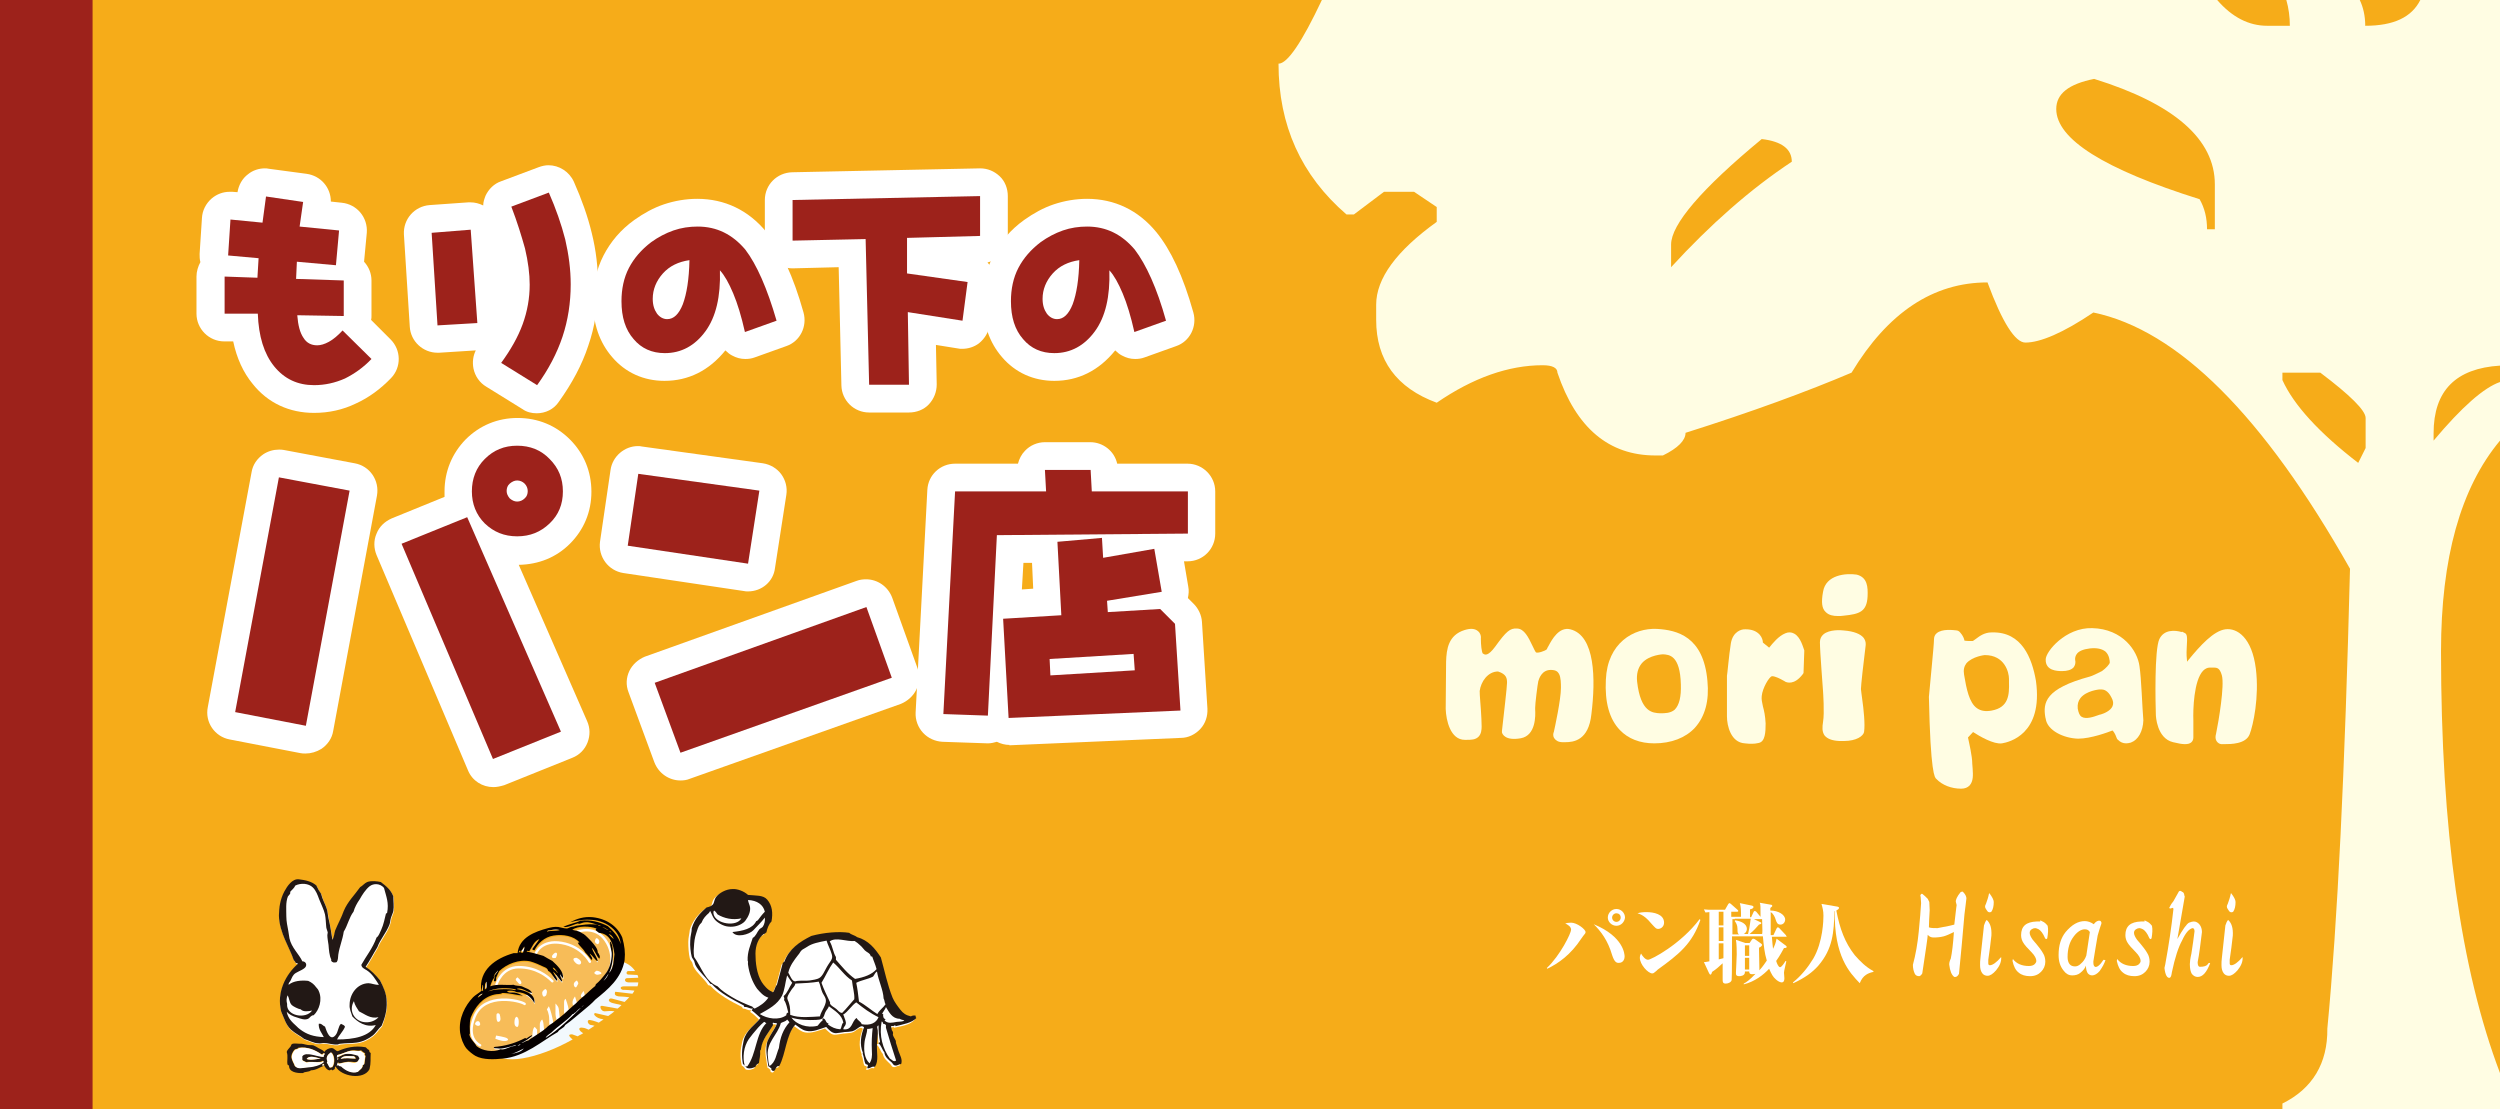 <?xml version="1.0" encoding="utf-8"?>
<!-- Generator: Adobe Illustrator 25.2.0, SVG Export Plug-In . SVG Version: 6.00 Build 0)  -->
<svg version="1.1" id="レイヤー_1" xmlns="http://www.w3.org/2000/svg" xmlns:xlink="http://www.w3.org/1999/xlink" x="0px"
	 y="0px" viewBox="0 0 640 284" style="enable-background:new 0 0 640 284;" xml:space="preserve">
<style type="text/css">
	.st0{fill:#F6AC19;}
	.st1{fill:#FFFDE3;}
	.st2{fill:#9D221B;}
	.st3{fill:none;}
	.st4{fill-rule:evenodd;clip-rule:evenodd;fill:#FFFFFF;}
	.st5{fill-rule:evenodd;clip-rule:evenodd;fill:#221815;}
	.st6{fill-rule:evenodd;clip-rule:evenodd;fill:#F2F9FD;}
	.st7{fill-rule:evenodd;clip-rule:evenodd;fill:#F7BC58;}
	.st8{fill:none;stroke:#FFFFFF;stroke-width:0.635;stroke-linecap:round;}
	.st9{fill:#FFFFFF;}
	.st10{fill:#050000;}
</style>
<rect class="st0" width="640" height="284"/>
<rect x="0" class="st0" width="640" height="284"/>
<path class="st1" d="M584.3,282.5v1.5H640v-9.3c-10.1-26.6-15.1-62.5-15.1-107.9c0-23.9,5-41.9,15.1-54v-15c-4.1,1.4-9.8,6.4-17,15
	v-1.9c0-10.9,5.7-16.6,17-17.3V0h-20.4c-2.2,4.4-6.8,6.6-14.1,6.6c0-2.5-0.5-4.7-1.4-6.6h-18.8c0.6,2.1,0.9,4.3,0.9,6.6h-5.8
	c-4.7,0-9-2.2-12.8-6.6H338.4c-5.1,10.8-8.8,16.3-11.1,16.3c0,15.8,5.8,28.6,17.4,38.6h1.9l7.7-5.8h7.7l5.8,3.9v3.8
	c-10.3,7.4-15.5,14.5-15.5,21.2v3.9c0,10.3,5.2,17.4,15.5,21.2c9.3-6.4,18.4-9.6,27.1-9.6c2.6,0,3.8,0.7,3.8,1.9
	c4.8,14.2,13.2,21.2,25.1,21.2h1.9c3.9-1.9,5.8-3.9,5.8-5.8c17.1-5.4,31.2-10.6,42.5-15.4c9.3-15.4,20.9-23.1,34.8-23.1
	c3.8,10.3,7.1,15.4,9.7,15.4c3.8,0,9.7-2.5,17.4-7.7c21.6,4.5,43.5,26.3,65.7,65.6c-1.3,51.5-3.2,90.7-5.8,117.7
	C595.9,272.2,592,278.7,584.3,282.5z M427.8,68.4v-5.8c0-5.1,7.7-14.2,23.2-27c5.2,0.6,7.7,2.6,7.7,5.8
	C448.1,48.4,437.8,57.5,427.8,68.4z M566.9,58.7H565c0-2.9-0.6-5.4-1.9-7.7c-24.5-7.7-36.7-15.4-36.7-23.1c0-3.9,3.2-6.4,9.7-7.7
	c20.6,6.4,30.9,15.5,30.9,27V58.7z M584.3,97.3v-1.9h9.7c7.7,5.8,11.6,9.7,11.6,11.6v7.7l-1.9,3.8
	C593.7,110.8,587.2,103.7,584.3,97.3z"/>
<rect x="0" class="st2" width="23.7" height="284"/>
<rect x="0" class="st3" width="640" height="284"/>
<path class="st4" d="M84.9,246.5c0.3,0,0.6,0,0.8-0.1c0.4-0.6,0.3-1.2,0.4-1.9c0.3-2.1,1.1-3.9,1.4-5.9c1-1.5,1.4-3.6,2.5-5.1
	c0.2-1.1,0.9-2.2,1.6-3.2c0.7-1.1,1.6-2.5,2.5-3.3c1-0.8,2.8-0.8,3.7,0.4c0.6,2.4,1.3,3.8,0.8,6.4c-0.1,0.2-0.2,0-0.3,0.2
	c-0.3,1.2-0.6,2.8-1.2,4.1c-0.4,0.8-0.6,1.6-1.2,2c-1,2.8-2.7,4.8-3.9,7c0.1,0.8,0.8,1,1.4,1.4c1.3,1,2.1,2.3,3.1,3.7
	c-0.9,0-1.9-0.5-2.7-0.4c-2.9,0.1-4.7,2.8-4.8,5.5c0,1.1,0.4,2,0.7,3c1.3,1.4,3.4,2.8,6,2.2c-1.6,3.1-5.7,3.8-9.9,3.7
	c0.4-1,1.5-2,2-3.2c0-0.4-0.5-0.6-1-0.8c-0.7,0.5-0.8,2.1-1.4,2.9c-1.4,1.7-2.3-1-2.7-2.2c-0.5-0.2-0.8-0.9-1.6-0.7
	c0,1.4,0.9,2.4,1.3,3.4c-2.5-0.1-4.4-0.7-6.1-2c-0.3-0.2-0.6-0.6-0.9-0.8c-1.1-1-2.2-2.1-2.5-3.7c0.5,0.6,1.5,1.2,2.7,1.5
	c0.9,0.3,1.9,0.7,2.8,0.3c0.6-0.3,0.7-0.9,1.4-0.9c1.4-1.3,2.4-4,1.3-6.2c-0.1-0.3-0.5-0.7-0.7-1c-0.6-0.7-1.1-1.2-2-1.6
	c-1.8-0.2-3.8,0.1-5,1c-0.1-0.5,0.4-0.7,0.5-1.1c0.3-0.7,0.5-1.4,1.3-1.9c0.8-0.6,2.3-1,2.6-1.7c0.3-0.6-0.2-1.3-0.9-1.3
	c-0.8-1.8-2.8-3.5-3.3-5.9c-0.1-0.6-0.2-1.3-0.3-1.9c-0.2-1.2-0.5-2.4-0.5-3.7c0-1.7-0.2-3.6,0.4-5.1c0.1-0.3,0.5-0.5,0.6-0.8
	c0-0.1,0-0.3,0-0.4c0.3-0.6,1-1,1.3-1.6c1.4-0.7,3.4-0.6,4.5,0.5c0.7,0.8,1.1,1.9,1.6,3c0.5,1.3,1.2,2.6,1.5,3.9
	c0.2,0.9,0.2,2,0.3,3c0.1,0.5,0.4,1,0.4,1.6c0,0.2-0.1,0.4-0.1,0.7c0.1,0.8,0.2,1.7,0.3,2.5c0.1,1.2,0.3,2.8,0.7,3.7
	C84.7,245.9,84.8,246.2,84.9,246.5"/>
<path class="st4" d="M73.5,254.8c0.5,0.7,0.5,1.9,1.1,2.5c0.3,0.3,1.6,1,2.3,1.1c0.6,0.7,2,0.5,2.9,0.3c-1.5,2.3-6.6,1.4-6.4-1.7
	C73.3,256.2,73.3,255.7,73.5,254.8"/>
<path class="st5" d="M83,269.3c0.4-0.6,1.2-1,1.9-1c0.7,0,1,0.8,1.6,0.8c1.9-0.9,4.4-1.5,7.1-1c0.3,0.2,0.5,0.6,0.9,0.7
	c0,0.4,0.2,0.8,0.4,0.7c-0.1,1.7,0.1,2.5-0.3,4.2c-1.5,2.9-7.3,1.9-8.7-0.7c-0.2,0.1-0.2,0.4-0.2,0.7c-0.3,0-0.3,0.3-0.6,0.3
	c-0.1,0-0.2-0.2-0.3-0.2c-0.2,0-0.3,0.3-0.5,0.2c-0.6-0.1-1-0.7-1.3-1.2c-1.1,0.4-2.1,1.2-3.4,1.2c-0.5,0.5-1.7,0.3-2,0.7
	c-1.7,0.1-3.7-0.3-3.6-1.9c-0.1-0.1-0.3-0.1-0.4-0.3c-0.2-1,0.2-2.1-0.2-3.2c0.1-0.5,0.6-0.9,0.9-1.3c0.2-0.2,0.2-0.5,0.4-0.7
	c0.5-0.3,1.4-0.1,2-0.1c0.7-0.1,1.3,0.2,2,0.3c0.5,0.1,1,0,1.5,0.1c0.5,0.2,1,0.5,1.3,0.7C82.3,268.7,82.8,268.9,83,269.3
	 M76.4,268.2c-0.3,0.4-0.7,0.3-1,0.5c-0.3,0.3-0.8,1.2-0.8,1.6c-0.1,1,0.7,2,0.8,2.5c0.8,0.9,1.8,0.5,3,0.4c1.6-0.1,3.5-0.5,4.4-1.4
	c-0.1-0.5-0.5,0-0.7,0c-1,0.2-2.7-0.1-3.7,0.1c-0.4-0.2-0.8-0.3-1.1-0.6v-1c1.1-1.4,3.8,0.1,5.5,0.2c-0.2-0.5,0.4-0.6,0.2-0.9
	c-0.3-0.2-0.3,0.3-0.7,0.3C80.7,268.8,78.7,267.9,76.4,268.2 M82.1,271c-1.1-0.2-2.8-1-3.6,0.1C79.5,271.5,81.1,271.1,82.1,271
	 M83,272.7c0.1-0.2-0.1-0.2-0.1-0.4c-0.2,0-0.4,0.2-0.4,0.4C82.7,272.8,82.8,272.7,83,272.7 M83.9,271.7c0,0.1-0.2,0.1-0.1,0.4
	c0.3,0.4,0.4,0.8,0.7,1.2c0.3,0.1,0.3-0.1,0.6-0.1c0.8-1,0.6-3.2-0.3-3.8C84,269.9,83.3,270.6,83.9,271.7 M86.7,272.6
	c0.2,0.2,0.4,0.3,0.7,0.3c0.9,1,2.7,2,4.3,1.4c0.4-0.5,1.3-0.9,1.2-1.7c0.1-0.1,0.2-0.2,0.4-0.2c0.1-0.9,0.2-1.3,0.3-2.1
	c-0.1-0.1-0.3-0.4-0.1-0.7c-0.4-0.1-0.7-0.4-1-0.7c-0.9,0.2-1.5-0.1-2.3,0c-1.3,0.1-2.4,0.9-3.7,1.1c-0.1,0.4,0,1,0.2,1.3
	c0.1-0.4-0.3-0.5-0.1-0.8c0.6,0,1.1-0.5,1.7-0.7c1.2-0.3,2.5,0.1,3.6,0.4c0,0.3,0.3,0.4,0.3,0.7c-0.1,0.3-0.4,0.4-0.4,0.7
	c-0.7,0.5-1.4,0.2-2,0.2c-0.9-0.1-1.8,0.2-2.8,0.4c-0.2,0-0.3-0.2-0.4-0.3c0,0.4-0.1,0.6-0.2,0.8C86.5,272.9,86.4,272.5,86.7,272.6
	 M91.1,271c0-0.3-0.3-0.4-0.4-0.6c-1.2,0-2.8-0.4-3.4,0.7C88.4,270.7,89.8,271,91.1,271"/>
<path class="st4" d="M82.4,270c0.4,0,0.4-0.5,0.7-0.3c0.2,0.3-0.4,0.4-0.2,0.9c-1.7,0-4.5-1.5-5.5-0.2v1c0.3,0.3,0.8,0.4,1.1,0.6
	c0.9-0.3,2.6,0,3.7-0.1c0.2,0,0.6-0.5,0.7,0c-0.9,0.9-2.8,1.3-4.4,1.4c-1.2,0.1-2.2,0.5-3-0.4c-0.1-0.6-0.9-1.5-0.8-2.5
	c0-0.5,0.5-1.4,0.8-1.6c0.3-0.3,0.8-0.1,1-0.5C78.7,267.9,80.7,268.8,82.4,270"/>
<path class="st4" d="M78.5,271.1c0.7-1.1,2.5-0.3,3.6-0.1C81.1,271.1,79.5,271.5,78.5,271.1"/>
<path class="st4" d="M82.5,272.8c0-0.3,0.1-0.4,0.4-0.4c0,0.2,0.1,0.2,0.1,0.4C82.8,272.7,82.7,272.8,82.5,272.8"/>
<path class="st4" d="M84.7,269.4c0.9,0.6,1.1,2.8,0.3,3.8c-0.3-0.1-0.3,0.1-0.6,0.1c-0.3-0.4-0.4-0.8-0.7-1.2
	c-0.1-0.2,0.1-0.2,0.1-0.4C83.3,270.6,84,269.9,84.7,269.4"/>
<path class="st4" d="M87.2,271.1c0.5-1,2.2-0.7,3.4-0.7c0.2,0.2,0.4,0.3,0.4,0.6C89.8,271,88.4,270.7,87.2,271.1"/>
<path class="st4" d="M90.5,256.3c0.3,1.1,0.8,1.8,1.3,2.6c1.5,0.7,2.9,2,5,1.5c-0.7,0.9-2,1.4-3.3,1.3
	C90.9,261.6,89.1,258.9,90.5,256.3"/>
<path class="st4" d="M84.2,235.3c-0.2-0.9-0.3-1.8-0.5-2.6c-0.4-1.2-1.1-2.3-1.4-3.7c-0.5-0.7-0.8-1.2-1.2-2.1
	c-1.1-1-2.7-1.4-4.5-1.6c-1.7-0.2-3,1.8-3.7,3.1c-0.5,0.8-0.9,2.1-1.1,3.1c-0.2,1-0.3,2-0.3,3.1c0.1,4.4,2.9,8.3,3.8,11.4
	c0.3,0.1,0.4,0.3,0.5,0.7c0.2,0.1,0.4,0.2,0.6,0.2c-3.2,2.7-5.7,7.4-4.3,12.3c0.8,1.7,1.2,3.4,2.5,4.6c1,0.9,2.3,1.5,3.4,2.4
	c1.1,0.3,2.4,1.1,3.7,1.1c0.4,0,0.8-0.2,1.2-0.1c1.2,0,2.4,0.5,3.6,0.4c0.3,0,0.5-0.2,0.7-0.2c1.5-0.2,2.9-0.1,4.2-0.3
	c1.6-0.2,3.1-1,4.1-1.8c0.9-0.7,1.4-1.6,2.3-2.5c0.7-1.9,1.3-3.9,1.3-6.1c-0.1-2-1-3.8-1.7-5.5c-1-1.3-2.4-2.7-3.7-3.5
	c1.1-1.6,2-3.4,3-5c0.7-1.9,2.3-3.6,3.1-5.8c0.2-0.5,0.3-1.2,0.4-1.8c0.2-0.6,0.5-1.2,0.6-1.7c0.2-1.2,0-2.4,0-3.7
	c-0.6-1.7-1.9-2.7-3.2-3.7c-0.9-0.2-2.4-0.4-3.5,0c-0.7,0.3-1.2,1-1.8,1.3c-1.3,2-3.2,3.7-4.2,6.1c-0.7,1.7-1.5,3.3-2.2,5
	c-0.2,0.6-0.3,1.8-0.7,2.4C84.8,238.8,84.6,237.2,84.2,235.3"/>
<path class="st4" d="M86.2,272.8c0.1-0.3,0.2-0.5,0.2-0.8c0.1,0.1,0.2,0.3,0.4,0.3c1-0.2,2-0.5,2.8-0.4c0.6,0.1,1.3,0.4,2-0.2
	c0.1-0.3,0.3-0.5,0.4-0.7c0-0.3-0.3-0.4-0.3-0.7c-1.1-0.4-2.4-0.7-3.6-0.4c-0.7,0.1-1.1,0.6-1.7,0.7c-0.2,0.3,0.2,0.4,0.1,0.8
	c-0.3-0.2-0.3-0.9-0.2-1.3c1.3-0.2,2.4-1,3.7-1.1c0.8-0.1,1.5,0.2,2.3,0c0.3,0.2,0.6,0.5,1,0.7c-0.2,0.3,0.1,0.5,0.2,0.7
	c-0.1,0.8-0.2,1.2-0.3,2.1c-0.2,0-0.2,0.2-0.4,0.2c0.1,0.8-0.8,1.2-1.2,1.7c-1.5,0.6-3.3-0.4-4.3-1.4c-0.3,0-0.6-0.1-0.7-0.3
	C86.4,272.5,86.5,272.9,86.2,272.8"/>
<path class="st5" d="M85.1,240.6c0.4-0.6,0.5-1.8,0.7-2.4c0.7-1.7,1.6-3.3,2.2-5c1-2.4,2.8-4.1,4.2-6.1c0.6-0.3,1.1-1,1.8-1.3
	c1.1-0.4,2.6-0.2,3.5,0c1.3,1,2.6,2,3.2,3.7c0,1.3,0.2,2.5,0,3.7c-0.1,0.5-0.4,1.1-0.6,1.7c-0.2,0.6-0.2,1.3-0.4,1.8
	c-0.8,2.1-2.4,3.8-3.1,5.8c-1,1.6-1.9,3.4-3,5c1.3,0.8,2.7,2.2,3.7,3.5c0.8,1.6,1.7,3.4,1.7,5.5c0.1,2.2-0.5,4.2-1.3,6.1
	c-1,0.9-1.4,1.8-2.3,2.5c-1,0.8-2.5,1.6-4.1,1.8c-1.3,0.2-2.7,0.1-4.2,0.3c-0.3,0-0.5,0.2-0.7,0.2c-1.2,0.1-2.4-0.4-3.6-0.4
	c-0.4,0-0.8,0.2-1.2,0.1c-1.3,0-2.6-0.8-3.7-1.1c-1.1-0.9-2.3-1.4-3.4-2.4c-1.3-1.2-1.7-2.8-2.5-4.6c-1.3-5,1.2-9.6,4.3-12.3
	c-0.2-0.1-0.4-0.1-0.6-0.2c-0.1-0.3-0.3-0.5-0.5-0.7c-1-3.1-3.7-7-3.8-11.4c0-1,0.1-2.1,0.3-3.1c0.2-1,0.6-2.2,1.1-3.1
	c0.7-1.3,2-3.3,3.7-3.1c1.8,0.2,3.4,0.6,4.5,1.6c0.4,0.9,0.7,1.4,1.2,2.1c0.3,1.4,1,2.5,1.4,3.7c0.3,0.8,0.3,1.7,0.5,2.6
	C84.6,237.2,84.8,238.8,85.1,240.6 M84.8,245.6c-0.5-0.9-0.6-2.5-0.7-3.7c-0.1-0.8-0.3-1.7-0.3-2.5c0-0.2,0.1-0.5,0.1-0.7
	c-0.1-0.5-0.4-1-0.4-1.6c-0.1-1-0.1-2-0.3-3c-0.3-1.3-1-2.6-1.5-3.9c-0.4-1.1-0.8-2.2-1.6-3c-1.1-1.1-3.1-1.2-4.5-0.5
	c-0.3,0.7-0.9,1.1-1.3,1.6c0,0.1,0,0.3,0,0.4c-0.1,0.3-0.5,0.6-0.6,0.8c-0.6,1.5-0.4,3.4-0.4,5.1c0,1.3,0.3,2.6,0.5,3.7
	c0.1,0.7,0.2,1.4,0.3,1.9c0.5,2.4,2.5,4.1,3.3,5.9c0.7,0,1.2,0.6,0.9,1.3c-0.3,0.7-1.8,1.2-2.6,1.7c-0.8,0.5-1,1.3-1.3,1.9
	c-0.2,0.4-0.6,0.6-0.5,1.1c1.2-1,3.2-1.2,5-1c0.9,0.4,1.5,0.9,2,1.6c0.3,0.3,0.6,0.7,0.7,1c1,2.2,0.1,4.9-1.3,6.2
	c-0.7,0-0.9,0.6-1.4,0.9c-0.9,0.4-1.9,0-2.8-0.3c-1.2-0.3-2.2-0.9-2.7-1.5c0.3,1.7,1.4,2.7,2.5,3.7c0.3,0.3,0.6,0.6,0.9,0.8
	c1.7,1.3,3.5,1.9,6.1,2c-0.5-1-1.4-2-1.3-3.4c0.7-0.2,1,0.5,1.6,0.7c0.4,1.2,1.3,3.9,2.7,2.2c0.7-0.8,0.7-2.4,1.4-2.9
	c0.4,0.2,1,0.4,1,0.8c-0.5,1.2-1.6,2.2-2,3.2c4.2,0,8.3-0.7,9.9-3.7c-2.6,0.7-4.7-0.8-6-2.2c-0.3-1-0.8-1.9-0.7-3
	c0-2.7,1.9-5.4,4.8-5.5c0.8,0,1.8,0.5,2.7,0.4c-0.9-1.4-1.7-2.8-3.1-3.7c-0.6-0.4-1.3-0.6-1.4-1.4c1.2-2.2,2.9-4.2,3.9-7
	c0.6-0.4,0.8-1.2,1.2-2c0.6-1.3,0.9-2.9,1.2-4.1c0.1-0.2,0.2,0,0.3-0.2c0.5-2.6-0.2-4.1-0.8-6.4c-1-1.2-2.7-1.2-3.7-0.4
	c-1,0.8-1.9,2.2-2.5,3.3c-0.7,1-1.3,2.1-1.6,3.2c-1.1,1.4-1.5,3.5-2.5,5.1c-0.3,2.1-1.1,3.8-1.4,5.9c-0.1,0.7,0,1.3-0.4,1.9
	c-0.2,0.1-0.5,0.1-0.8,0.1C84.8,246.2,84.7,245.9,84.8,245.6 M73.5,257c-0.3,3.1,4.8,4,6.4,1.7c-0.9,0.2-2.3,0.4-2.9-0.3
	c-0.7-0.1-2-0.8-2.3-1.1c-0.7-0.7-0.6-1.8-1.1-2.5C73.3,255.7,73.3,256.2,73.5,257 M93.6,261.7c1.3,0.1,2.6-0.5,3.3-1.3
	c-2.1,0.5-3.5-0.8-5-1.5c-0.5-0.8-1.1-1.6-1.3-2.6C89.1,258.9,90.9,261.6,93.6,261.7"/>
<path class="st4" d="M181.7,233.2c0.4,0.7,0.6,1.5,1.1,2.1c0.6,0.8,2.2,1.7,3.5,1.9c1.6,0.2,2.9-0.3,3.9-1c0.7-0.6,1.6-2.1,1.7-3.1
	c0.2-1.2-0.4-1.7-0.5-2.7c2.3,0.1,3.9,1.2,4.3,3c-0.7,0.7-1.2,1.5-1.8,2.2c-0.2,0.1-0.2,0.2-0.4,0.2c-1,2-3.4,2.5-6.1,2.8
	c1,1.6,4.3,0.6,5.3-0.4c1-1.1,2.1-2.1,3-3.3c0,0.9-0.1,1.7-0.5,2.3c-0.2,0.3-0.6,0.4-0.9,0.7c-0.6,0.7-0.9,1.8-1.7,2.2
	c-0.6,1.9-1.4,3.6-1.3,5.8c0.3,0.3,0.1,0.7,0.1,1.1c0.4,2.2,1.1,4.3,2.3,6.1c0.8,0.9,1.6,1.9,2.9,2.3c-0.9,1.2-2.1,2.1-3.5,2.8
	c-0.2-0.1-0.5-0.3-0.6-0.5c-1.8-0.8-3.7-1.5-5.3-2.5c-1.3-0.8-2.6-1.6-3.6-2.7c-3.2-1.3-4.1-4.9-6-7.5c-0.2-1.2-0.1-2.4,0-3.4
	c0.2-1.4,0.5-2.3,0.7-3.2c0.3-0.9,0.6-1.7,1.2-2.2c0.4-1,1.1-1.8,1.9-2.5C181.6,233.5,181.7,233.4,181.7,233.2"/>
<path class="st4" d="M182.8,233c0.4,0.2,0.6,0.6,0.9,1c1.6,1.1,3.8,1.6,6.1,1c-1.3,2.3-6.5,1.4-7.1-1
	C182.6,233.7,182.6,233.3,182.8,233"/>
<path class="st4" d="M195.6,261.6c0.3,0,0.3,0.3,0.6,0.3c-2.8,2.9-2.4,7.9-4.9,11.1h-0.6c-0.7-2.3-0.3-5.1,1-7
	c0.3-0.4,0.7-0.9,1-1.3C193.6,263.6,194.5,262.5,195.6,261.6"/>
<path class="st4" d="M194.4,259.6c2.3-1.3,4.5-2.4,5.7-4.7c0.8-1.5,0.8-3.2,1.3-5.2c0.4,0.6,0.9,1.2,1.3,1.9
	c-0.8,1.2-1.2,2.6-2.2,3.4c0.1,0.4,0.3,0.6,0.1,1c0.7,0.8,0.8,2.1,1.1,3.2c-0.4,0.1-0.5,0.2-0.5,0.7
	C199.4,261.3,196.4,260.8,194.4,259.6"/>
<path class="st4" d="M199.9,261.9c0.6-0.3,1.3-0.4,1.6-0.9c0.2,0.2,0.4,0.5,0.6,0.7c-1.6,1.8-2.4,3.9-2.7,6.6
	c-0.7,1.7-0.8,3.6-2.4,4.6c-0.3-0.8-0.3-1.5-0.4-2.2C196,266.9,199.1,265,199.9,261.9"/>
<path class="st4" d="M203.6,251.9c2.1-0.1,4.3-0.3,6-0.5c0.4,0.8,0.5,1.8,0.9,2.7c0.3,0.5,0.6,0.8,0.8,1.5c0.6,1.5-1.1,3.2-1.4,4.7
	c-2.1,0-5.3,0.5-7.6-0.4c0-0.9,0-2-0.3-2.9c-0.2-0.6-0.6-1.1-0.4-1.7c0.1-0.4,0.7-1.4,1-1.8C202.9,252.9,203.5,252.5,203.6,251.9"/>
<path class="st4" d="M211.7,240.8c0.2,1.1,0.9,2.3,1.3,3.4c0.3,1,0,1.4-0.5,2.2c-0.3,0.4-0.5,0.8-0.7,1.1c-0.6,1-1.1,2.4-2,2.9
	c-0.5,0.3-1.7,0.5-2.4,0.6c-0.8,0.1-2.1,0.1-3.1,0.1c-0.3,0-0.6,0.1-0.8,0.1c-0.6-0.2-1.3-1.8-1.6-2.2c0.3-1.8,1.4-3.2,2.5-4.5
	c0.4-0.5,0.6-1,1-1.3c0.3-0.3,0.9-0.5,1.3-0.8C207.9,241.5,209.6,241.2,211.7,240.8"/>
<path class="st4" d="M213.5,246.3c1.7,1.5,2.9,3.4,4.8,4.6c0.2,1.8,0.7,3.3,0.6,4.8c-1.1,1.2-2.1,2.4-3.1,3.5c-0.7,0-1-0.6-1.5-1
	c-0.7-0.5-1.2-0.7-1.6-1.3v-0.4c-0.8-1.7-1.7-3.3-2.2-5C211.4,249.8,212.2,247.9,213.5,246.3"/>
<path class="st4" d="M224.2,248.1c-1.2,1.5-3.2,2.2-5.5,2.5c-2-1.3-3.4-3.2-4.9-4.9V245c-0.7-1.4-0.8-2.7-1.6-4
	c1.6-1.2,4.3,0.1,6.4-0.1c0.5,0.3,1,0.7,1.4,1.1c0.4,0.4,0.8,1,1.2,1.3c0.5,0.5,1.4,0.7,1.5,1.5c0.2,0.1,0.3,0,0.4,0.1
	C223.6,245.9,224.1,246.9,224.2,248.1"/>
<path class="st4" d="M219.4,256.5c1.7,1.5,3.6,2.8,5.7,3.8c-0.7,1.5-2.2,2.2-4.3,1.8c-0.3-0.7-1.1-0.9-1.3-1.6
	c-1.3,0.8-1,3.2-3.4,2.9c0-0.5,0.5-0.8,0.6-1.3c0.2-0.7-0.3-1.4-0.5-2.2c-0.1,0-0.1-0.1-0.2-0.1C217.2,258.9,218,257.4,219.4,256.5"
	/>
<path class="st4" d="M219.1,251.6c1.3-0.7,3.1-0.9,4.3-1.6c0.3-0.4,0.5-1,1-1.3c0.4,2.4,1.6,4.7,1.7,6.9c0.3,0.5,0.2,1,0.5,1.5
	c-0.6,0.9-1.6,1.5-2.1,2.5c-1.7-1-3-2.3-4.7-3.2C219.7,254.6,219.5,253,219.1,251.6"/>
<path class="st4" d="M221.9,263.4c0.7,0,0.8-0.1,1.4-0.2c-0.1,1.6-0.2,3.7-0.2,5.8c0.1,1.4,0,2.4-0.6,3.2c-1.2-1.2-1.4-3.2-1.3-5.2
	C221.4,265.7,222,264.5,221.9,263.4"/>
<path class="st4" d="M225.7,261.7c0.1,0,0.1,0.1,0.2,0.1c0,0.1,0.1,0.1,0.1,0.1c0.1,0.2-0.2,0.1-0.3,0.2c0.1,0.1,0.1,0.3,0.3,0.4
	c0.3,0.1-0.1-0.2,0.2-0.2c0.3,0.1,0.4,0.2,0.6,0.3v0.7c0.8,2.8,1.7,5.6,2.6,8.4c-0.6,0.4-1.1-0.4-1.6-0.5
	C226,268.5,225,265.2,225.7,261.7"/>
<path class="st4" d="M225.7,259.6c0-0.6,0.7-1.3,1-1.9c0.8,1.3,1.7,3,3.5,3c0.3,0.3,0.7,0.4,1.2,0.4c-0.3,0.4-1.1,0.3-1.9,0.4
	c-1.1,0.2-2.2,0.5-3.1-0.3c0-0.2,0.2-0.2,0.2-0.4c-0.5-0.2-0.7-0.6-0.6-1.3C226,259.6,225.7,259.5,225.7,259.6"/>
<path class="st4" d="M202.6,260.4c1.8,0.6,4.4,0.7,6.3,0.6c0.5,0,1.2-0.1,1.5-0.3c0.6-0.4,0.6-1.1,0.9-1.7c0.3-0.6,0.7-0.9,0.9-1.5
	c1.6,1.1,3.4,2,3.7,4.2c-0.5,0.4-0.4,1.3-0.8,1.7c-1.4-0.1-2.1-0.5-3.1-1.2c0-0.2,0.1-0.2,0.1-0.3c-0.8-0.1-0.6-1.2-1.4-1.3
	c-0.2,0.1,0,0.2-0.1,0.5c-0.4,0.4-0.9,0.9-1.3,1.4C206.6,263.3,203.8,262.2,202.6,260.4"/>
<path class="st4" d="M197,254.2c-1-0.3-2-1.6-2.5-2.4c-1.3-2.1-1.6-4.9-1.6-7.3c0-2.2,0.8-4,2.1-5c0.4,0,0.4-0.3,0.7-0.4
	c0.2-1,0.6-2.1,1.3-2.8c0.4-2.2,0.2-4.1-1.1-5.6c-1.1-1.2-2.9-1-4.9-1.2c-1.1-1-2.7-1.6-4-1.5c-1.5,0.1-3.5,1-4.3,2.2
	c-0.3,0.4-0.4,1.2-0.6,1.6c-0.3,0.5-1.1,0.8-1.7,0.9c-1.7,1.4-3.1,3-3.8,5.3c-0.1,1.1-0.4,2-0.4,3.2c0,1.3,0.1,3,0.4,4.2
	c0.1,0.4,0.4,0.6,0.6,1c0.1,0.3,0.2,0.7,0.3,1c0.9,1.8,2.7,3,3.8,4.8c0.2,0,0.2,0.1,0.5,0.1c2.2,2.4,5.2,4,8.2,5.5
	c0,0.2,0.1,0.3,0.2,0.4c0.9,0,1.2,0.6,2.2,0.4c-0.1,0.2-0.4,0.2-0.3,0.5c0.8,0.5,1.5,1.2,2.2,1.9c-1.3,1.7-3.7,3.1-4.3,5.7
	c-0.5,2.1-0.6,4-0.1,6.1c0.5,0.2,0.7,0.6,1,1c1,0.3,1.6-0.1,2.2-0.3c0.1-0.5,0.5-0.8,0.9-1c0.1-1.2,0.4-1.8,0.3-3.1
	c0-0.2,0.2-0.2,0.2-0.4c0.3-2.6,2-4.2,3.1-6.2c0-0.2-0.2-0.4,0-0.6c0.4,0.1,0.9-0.1,1.1,0.2c-0.4,1-1.2,2-1.7,3.1
	c-0.3,0.6-0.8,1.4-0.9,2.1c-0.4,1.9,0.1,3.7,0.4,5.8c0.4,0,0.5,0.4,0.8,0.5c-0.2,0.2,0,0.5,0.1,0.6c0.2,0,0.3,0,0.4,0.1
	c0.6-0.3,0.4-1.4,1.4-1.3c1.7-3.3,1.7-7.9,4.1-10.6c0.9,0.6,1.7,1.4,2.8,1.6c1.7,0.3,3.5-0.5,5.1-1c0.8,0.7,1.5,1.6,2.5,1.6
	c0.5,0,1.4-0.2,2.2-0.3c0.7-0.1,1.5-0.1,2-0.2c1.4-0.3,2.1-1.9,3-1c-0.8,1.9-1.2,4.4-0.3,6.5c0,0.3-0.1,0.2,0,0.4
	c0.4,0.7,0.3,1.8,0.7,2.5c0.2,0.1,0.5,0.1,0.6,0.3c0.1,0.4-0.3,0.6-0.1,0.8c0.9,0,0.9-0.7,1.9-0.4c1-1.6,0.4-3.6,0.4-5.7
	c0-1,0.3-2.5,0.2-3.6c0-0.5-0.5-1.2,0.2-1.3c0.1,1.3,0.2,2.8,0.4,4.3c-0.2,0.1-0.4,0.1-0.4,0.3c0.7,0.6,0.9,1.7,1.5,2.3
	c0.2,1.2,1.2,1.9,1.9,2.6c0.2,0.2,0.4,0.6,0.6,0.7c0.7,0.3,1.1-0.3,1.8-0.3c0.4-1.2-0.2-2.1-0.7-3.4c-0.2-0.7-0.4-1.4-0.6-1.9
	c-0.1-0.2,0-0.5-0.1-0.7c-0.1-0.3-0.6-1-0.7-1.4c-0.1-0.2,0.1-0.5,0-0.7c0-0.2-0.2-0.4-0.3-0.6c-0.1-0.3,0-0.7-0.2-1
	c0.4-0.1,0.7,0.1,1-0.3c0.3,0.1-0.1,0.3,0.2,0.3c1.9-0.4,4.1-0.7,5.3-2.1c-0.1-0.1-0.2-0.3-0.2-0.6c-0.4-0.2-1-0.1-1.2,0.2
	c-1.3-0.3-2-0.9-2.7-1.7c-0.7-0.9-1.6-2.1-2-3.1c-1.3-3.3-2.1-7.2-3-10.3c-1.5-2.2-3.1-4.4-6.1-5.2c-0.5-0.5-1.5-0.6-1.9-1.1
	c-2.7-0.4-6.4,0-9.7,0.8c-3,1.5-5.7,3.3-6.9,6.6c-0.2,0-0.2,0.3-0.4,0.3c-0.4,1.7-1,3.8-1.5,5.6C198.2,252.8,198.2,254.6,197,254.2"
	/>
<path class="st5" d="M198.9,252.1c0.5-1.9,1.1-4,1.5-5.6c0.2,0,0.1-0.3,0.4-0.3c1.2-3.3,3.9-5.1,6.9-6.6c3.3-0.9,7.1-1.2,9.7-0.8
	c0.5,0.5,1.4,0.6,2,1.1c2.9,0.8,4.6,2.9,6.1,5.2c0.9,3.2,1.7,7.1,3,10.3c0.4,1,1.3,2.2,2,3.1c0.7,0.9,1.4,1.4,2.7,1.7
	c0.2-0.2,0.8-0.3,1.2-0.2c0,0.3,0,0.5,0.2,0.6c-1.2,1.3-3.4,1.6-5.3,2.1c-0.3,0,0.1-0.2-0.2-0.3c-0.2,0.4-0.6,0.2-1,0.3
	c0.1,0.3,0.1,0.7,0.2,1c0.1,0.2,0.3,0.4,0.3,0.6c0.1,0.2-0.1,0.5,0,0.7c0.1,0.4,0.6,1.1,0.7,1.4c0.1,0.2,0,0.5,0.1,0.7
	c0.2,0.5,0.4,1.3,0.6,1.9c0.4,1.2,1.1,2.2,0.7,3.4c-0.7,0-1,0.6-1.8,0.3c-0.2-0.1-0.4-0.5-0.6-0.7c-0.8-0.7-1.8-1.4-1.9-2.6
	c-0.6-0.7-0.8-1.8-1.5-2.3c0-0.2,0.2-0.2,0.4-0.3c-0.3-1.5-0.4-3-0.4-4.3c-0.6,0.2-0.2,0.9-0.2,1.3c0.1,1.1-0.2,2.5-0.2,3.6
	c-0.1,2.1,0.5,4.1-0.5,5.7c-1-0.2-1,0.4-1.9,0.4c-0.2-0.3,0.1-0.5,0.1-0.8c-0.1-0.2-0.4-0.2-0.6-0.3c-0.4-0.7-0.4-1.8-0.7-2.5
	c-0.1-0.2,0-0.2,0-0.4c-0.9-2.1-0.5-4.6,0.3-6.5c-0.9-0.9-1.6,0.6-3,1c-0.5,0.1-1.3,0.2-2,0.2c-0.8,0.1-1.8,0.3-2.2,0.3
	c-1.1,0-1.8-0.9-2.5-1.6c-1.6,0.5-3.4,1.4-5.1,1c-1.1-0.2-1.9-1-2.8-1.6c-2.4,2.7-2.4,7.4-4.1,10.6c-1-0.1-0.8,1-1.4,1.3
	c-0.1-0.1-0.2-0.1-0.4-0.1c-0.1-0.1-0.4-0.4-0.2-0.6c-0.4-0.1-0.4-0.5-0.8-0.5c-0.3-2.1-0.7-3.8-0.4-5.8c0.1-0.7,0.6-1.5,0.9-2.1
	c0.6-1.1,1.4-2.1,1.7-3.1c-0.2-0.2-0.6,0-1-0.2c-0.2,0.2,0,0.4,0,0.6c-1.1,2-2.8,3.6-3.1,6.2c0,0.2-0.2,0.3-0.2,0.4
	c0.1,1.3-0.2,2-0.3,3.1c-0.4,0.3-0.8,0.5-0.9,1c-0.5,0.2-1.2,0.6-2.2,0.3c-0.3-0.3-0.6-0.8-1-1c-0.4-2-0.3-4,0.2-6.1
	c0.6-2.6,3-4,4.3-5.7c-0.7-0.6-1.4-1.3-2.2-1.9c-0.1-0.3,0.2-0.3,0.3-0.5c-1,0.1-1.3-0.5-2.2-0.4c-0.1-0.1-0.2-0.2-0.2-0.4
	c-3-1.6-6-3.1-8.2-5.5c-0.2,0.1-0.3-0.1-0.4-0.1c-1.2-1.8-2.9-3-3.8-4.8c-0.1-0.3-0.2-0.7-0.3-1c-0.2-0.4-0.5-0.7-0.6-1
	c-0.3-1.1-0.5-2.9-0.4-4.2c0-1.2,0.4-2.1,0.4-3.2c0.7-2.3,2.1-3.9,3.8-5.3c0.6-0.1,1.4-0.4,1.7-0.9c0.2-0.3,0.3-1.1,0.6-1.6
	c0.8-1.2,2.7-2.2,4.3-2.2c1.2-0.1,2.9,0.5,4,1.5c2,0.2,3.9,0,4.9,1.2c1.3,1.5,1.5,3.4,1.1,5.6c-0.7,0.7-1.1,1.8-1.3,2.8
	c-0.3,0.1-0.3,0.4-0.7,0.4c-1.3,1-2.1,2.9-2.1,5c0,2.3,0.3,5.2,1.6,7.3c0.5,0.8,1.6,2.1,2.5,2.4
	C198.2,254.6,198.2,252.8,198.9,252.1 M181.5,233.7c-0.8,0.7-1.5,1.4-1.9,2.5c-0.6,0.5-0.9,1.2-1.2,2.2c-0.3,0.9-0.6,1.8-0.7,3.2
	c-0.1,1.1-0.2,2.2,0,3.4c1.9,2.6,2.8,6.2,6,7.5c1,1.1,2.3,1.9,3.6,2.7c1.6,1,3.5,1.8,5.3,2.5c0.1,0.2,0.4,0.4,0.6,0.5
	c1.4-0.7,2.6-1.5,3.5-2.8c-1.3-0.4-2.1-1.4-2.9-2.3c-1.2-1.7-2-3.9-2.3-6.1c-0.1-0.4,0.1-0.8-0.1-1.1c-0.1-2.2,0.7-3.9,1.3-5.8
	c0.8-0.4,1.1-1.5,1.7-2.2c0.3-0.3,0.7-0.4,0.9-0.7c0.4-0.6,0.6-1.5,0.5-2.3c-0.9,1.2-2,2.2-3,3.3c-1,1-4.3,2-5.3,0.4
	c2.7-0.3,5.1-0.8,6.1-2.8c0.2,0,0.3-0.2,0.4-0.2c0.6-0.8,1.1-1.5,1.8-2.2c-0.4-1.8-2-2.9-4.3-3c0.1,1,0.7,1.5,0.5,2.7
	c-0.1,1-1,2.6-1.7,3.1c-0.9,0.7-2.3,1.2-3.9,1c-1.3-0.1-2.9-1.1-3.5-1.9c-0.5-0.6-0.7-1.4-1.1-2.1
	C181.7,233.4,181.6,233.5,181.5,233.7 M182.7,234.1c0.6,2.4,5.8,3.3,7.1,1c-2.3,0.5-4.4,0-6.1-1c-0.3-0.4-0.5-0.8-0.9-1
	C182.6,233.3,182.6,233.7,182.7,234.1 M192.7,264.7c-0.3,0.4-0.7,0.9-1,1.3c-1.3,1.9-1.7,4.7-1,7h0.6c2.4-3.2,2.1-8.3,4.9-11.1
	c-0.3,0-0.3-0.3-0.6-0.3C194.5,262.5,193.6,263.6,192.7,264.7 M201.3,259.9c0-0.4,0.1-0.6,0.5-0.7c-0.3-1.1-0.5-2.4-1.1-3.2
	c0.2-0.4,0-0.6-0.1-1c1-0.8,1.4-2.2,2.2-3.4c-0.4-0.6-0.9-1.2-1.3-1.9c-0.5,1.9-0.6,3.7-1.3,5.2c-1.2,2.3-3.4,3.4-5.7,4.7
	C196.4,260.8,199.4,261.3,201.3,259.9 M196.6,270.7c0.1,0.8,0.1,1.5,0.4,2.2c1.6-1,1.7-3,2.4-4.6c0.3-2.7,1.1-4.8,2.7-6.6
	c-0.2-0.3-0.4-0.5-0.6-0.7c-0.3,0.5-1.1,0.6-1.6,0.9C199.1,265,196,266.9,196.6,270.7 M202.6,253.4c-0.3,0.4-0.9,1.4-1,1.8
	c-0.2,0.6,0.3,1.1,0.4,1.7c0.3,0.9,0.3,2,0.3,2.9c2.3,0.9,5.4,0.5,7.6,0.4c0.3-1.5,2-3.2,1.4-4.7c-0.3-0.7-0.6-1-0.8-1.5
	c-0.4-0.9-0.5-1.9-0.9-2.7c-1.7,0.3-3.9,0.4-6,0.5C203.5,252.5,202.9,252.9,202.6,253.4 M206.6,242.4c-0.4,0.3-1.1,0.6-1.3,0.8
	c-0.4,0.3-0.6,0.9-1,1.3c-1,1.3-2.1,2.7-2.5,4.5c0.3,0.4,0.9,2.1,1.6,2.2c0.2,0.1,0.5-0.1,0.8-0.1c1-0.1,2.4,0,3.1-0.1
	c0.7-0.1,1.9-0.3,2.4-0.6c0.9-0.5,1.4-1.9,2-2.9c0.2-0.3,0.4-0.7,0.7-1.1c0.6-0.8,0.8-1.3,0.5-2.2c-0.3-1.1-1-2.3-1.3-3.4
	C209.6,241.2,207.9,241.5,206.6,242.4 M209.3,262.6c0.4-0.5,0.8-1,1.3-1.4c0-0.3-0.2-0.4,0.1-0.5c0.8,0.1,0.6,1.2,1.4,1.3
	c0,0.1-0.1,0.1-0.1,0.3c1,0.7,1.8,1.1,3.1,1.2c0.4-0.4,0.3-1.4,0.8-1.7c-0.4-2.1-2.2-3-3.7-4.2c-0.2,0.6-0.6,0.9-0.9,1.5
	c-0.3,0.6-0.3,1.3-0.9,1.7c-0.3,0.2-1,0.3-1.5,0.3c-1.9,0.1-4.5,0-6.3-0.6C203.8,262.2,206.6,263.3,209.3,262.6 M210.3,251.6
	c0.6,1.7,1.4,3.3,2.2,5v0.4c0.4,0.6,1,0.8,1.6,1.3c0.5,0.4,0.8,1,1.5,1c1.1-1.1,2.1-2.4,3.1-3.5c0.1-1.5-0.4-2.9-0.6-4.8
	c-1.9-1.2-3.1-3.2-4.8-4.6C212.2,247.9,211.4,249.8,210.3,251.6 M223.3,244.9c-0.2-0.1-0.2,0-0.4-0.1c-0.1-0.8-1-1-1.5-1.5
	c-0.4-0.4-0.7-0.9-1.2-1.3c-0.4-0.4-0.9-0.8-1.4-1.1c-2.1,0.2-4.8-1.1-6.4,0.1c0.8,1.3,0.8,2.7,1.6,4v0.7c1.5,1.7,3,3.6,4.9,4.9
	c2.3-0.4,4.3-1.1,5.5-2.5C224.1,246.9,223.6,245.9,223.3,244.9 M215.8,259.8c0.1,0,0.1,0.1,0.2,0.2c0.2,0.8,0.7,1.5,0.5,2.2
	c-0.1,0.5-0.6,0.7-0.6,1.3c2.4,0.3,2.1-2.1,3.4-2.9c0.3,0.7,1.1,0.9,1.3,1.6c2.2,0.4,3.7-0.3,4.3-1.8c-2.1-1-4-2.4-5.7-3.8
	C218,257.4,217.2,258.9,215.8,259.8 M219.9,256.4c1.7,0.9,3.1,2.2,4.7,3.2c0.5-1,1.5-1.6,2.1-2.5c-0.3-0.5-0.2-1-0.5-1.5
	c-0.1-2.2-1.3-4.5-1.7-6.9c-0.5,0.3-0.6,0.8-1,1.3c-1.3,0.7-3,0.9-4.3,1.6C219.5,253,219.7,254.6,219.9,256.4 M221.3,267
	c-0.2,2,0,4,1.3,5.2c0.6-0.9,0.7-1.8,0.6-3.2c-0.1-2,0-4.1,0.2-5.8c-0.6,0.1-0.7,0.2-1.4,0.2C222,264.5,221.4,265.7,221.3,267
	 M227.8,271c0.5,0.2,0.9,1,1.6,0.5c-0.9-2.8-1.8-5.6-2.6-8.4v-0.7c-0.2-0.1-0.3-0.3-0.6-0.3c-0.2,0-0.1-0.1-0.2-0.4
	c-0.1,0-0.1,0-0.1-0.1c-0.1,0-0.1-0.1-0.2-0.1C225,265.2,226,268.5,227.8,271 M226.1,259.6c-0.1,0.7,0.1,1.2,0.6,1.3
	c0,0.2-0.3,0.1-0.2,0.4c0.9,0.8,1.9,0.5,3.1,0.3c0.7-0.1,1.6,0,1.9-0.4c-0.5-0.1-0.9-0.2-1.2-0.4c-1.9,0-2.7-1.7-3.5-3
	c-0.2,0.7-0.9,1.3-1,1.9C225.7,259.5,226,259.6,226.1,259.6"/>
<path class="st6" d="M158.9,252.9c0-0.4,0.8-0.4,0.8-0.4l3.5,0c0.1-0.3,0.2-0.6,0.2-1H161c0,0-1,0-1-0.6c0-0.6,0.8-0.5,0.8-0.5
	l2.6-0.1c0-0.2-0.1-0.5-0.2-0.7l-2-0.1c0,0-0.8,0.1-0.8-0.4s0.4-0.5,0.4-0.5s1.1,0,1.8,0c-3.5-5.4-14.5-2.2-21.5,1.7
	c-9.7,5.6-16.8,14.6-14.8,18.8c1.8,3.9,11.4,2,20.3-3c-0.3-0.2-0.6-0.5-0.8-0.8c-0.4-0.6,0.7-0.5,0.7-0.5l1.4,0.5
	c0.3-0.2,0.6-0.4,0.9-0.5c0.2-0.1,0.3-0.2,0.5-0.3c-0.5-0.3-1-0.7-1-1.1c0-0.6,1.4-0.2,1.4-0.2s0.6,0.2,1,0.4c0.5-0.3,1-0.7,1.5-1
	c-0.4-0.1-0.7-0.2-0.9-0.2c-0.5,0-1.1-0.8-0.7-1.2c0.3-0.3,1.9,0.3,2.7,0.6c0.4-0.3,0.8-0.6,1.2-0.8c-0.3-0.1-0.6-0.2-0.8-0.2
	c-0.8-0.2-1.6-0.8-1.6-1.2c0.1-0.4,0.5-0.2,0.5-0.2s2.2,0.5,3.1,0.7c0.6-0.4,1.1-0.8,1.6-1.2c-1-0.2-1.9,0-2.5,0
	c-0.7,0-1.1-0.7-1.1-1.1c0-0.4,0.5-0.3,0.5-0.3l3.9,0.7c0.4-0.3,0.7-0.6,1-0.9c-0.8-0.2-1.9-0.4-2.2-0.5c-0.4-0.1-1.2-0.4-1-0.9
	c0.2-0.5,1-0.2,1-0.2l3,0.8c0.4-0.4,0.8-0.8,1.2-1.2c-0.7-0.1-1.8-0.2-2.3-0.2c-0.7,0-1.4-0.2-1.4-0.7c0-0.6,0.2-0.5,0.2-0.5
	l4.3,0.5c0.2-0.3,0.4-0.5,0.5-0.8c-0.8-0.1-2.2-0.2-2.6-0.2C159.5,253.5,158.9,253.3,158.9,252.9"/>
<path class="st4" d="M123.6,253.4c0-0.7,0.2-1,0.2-1.6c0.4,0.3,0,1,0.1,1.5C123.8,253.3,123.8,253.5,123.6,253.4"/>
<path class="st4" d="M124.3,253c0.1-1,0-1.5,0.5-1.9c-0.1,0.5,0.1,1.1-0.1,1.8C124.5,252.8,124.5,253,124.3,253"/>
<path class="st4" d="M131.1,269.5c1.4-0.3,2.4-1,3.3-1.4C133.7,269,132.5,269.3,131.1,269.5"/>
<path class="st4" d="M133.5,243.4c0.4-0.4,0.7-0.9,1-1.3c0.2,0.7-0.3,1.1-0.3,1.6C133.9,243.7,133.6,243.6,133.5,243.4"/>
<path class="st4" d="M153.4,236.7c0.1-0.3,0.6-0.1,0.7,0.1C153.9,236.7,153.6,236.7,153.4,236.7"/>
<path class="st7" d="M133.5,267.2c1.1-0.6,2.1-1.3,3.1-2c-0.6,0.1-1.3,0.6-1.8,1c-0.1-0.1-0.2-0.1-0.2-0.2c-2.3,1.2-4.5,1.9-6.9,2.2
	c-0.4,0.1-0.8,0-1.2,0.2c0,0.4,0.8,0.2,1.1,0.3c1.1,0.2,3.2-0.5,4.6-0.9c-0.1,0.3-0.7,0.3-1.1,0.4c-0.9,0.3-2.2,1-2.8,0.7
	c-1.9,0.9-4.8,0.4-6.2-0.8c-0.6-1.1-1.7-1.8-1.9-3.2c0.1,0,0.1,0.2,0.2,0.2c0-1.3-0.2-2.7,0.2-4.3c1.1-2.7,3-5.2,6.1-5.9
	c0.7-0.2,1.4,0,2-0.4c1.8,0,3.4,0.5,5.3,0.7c-0.6-0.3-1.4-0.7-2.2-0.8c-0.7-0.1-1.6,0.2-1.9-0.4c0.9-0.2,1.8-0.1,2.5,0.3
	c2.2,0,3.7,1.2,4.5,2.8c0.3-2.4-2.3-3.2-4.5-3.6c0.3-0.3,1-0.1,1.4,0c0.9,0.3,1.7,0.9,2.5,1c-0.4-1-1.7-1.2-2.6-1.7
	c-0.8-0.2-1.6-0.1-2.1-0.4c-1.7,0.2-4.2-0.3-6,0.4c0.2-0.7,0.5-1.6,1-2.2c0-0.2-0.2-0.4,0.1-0.4c0.1,0.6-0.2,1-0.1,1.3
	c0.6,0.1,0.5-0.4,0.5-0.9c0.3-0.6,0.5-1.2,0.8-1.7c1.9-1.8,5-3.1,7.9-2.5c1.1,0.3,2.5,0.9,3.5,1.4c0.5,0.2,1,0.4,1.1,1
	c1.1,0.6,1.4,1.9,2.3,2.6c0.2-0.8-0.8-1.5-1-2.4c0.9,0.8,1.4,1.8,2.2,2.6c0.3-0.5-0.5-1.2-0.4-1.9c0.2,0.4,0.4,0.7,0.7,1
	c0.3-1.6-1.5-3.3-2.7-4.4c-0.8-0.4-1.6-0.9-2.3-1.3c-1.4-0.4-2.6-0.8-4.3-1.1c0.3-0.4,0.2-0.1,0.7-0.1c0.8-1.2,1.2-2.6,2.6-3.1
	c-0.5,0.8-1.2,1.7-1.8,2.5c-0.1,0.4,0.4,0.2,0.5,0.4c0.9-1.8,2.5-3.4,4.9-3.8c2.4-0.4,5.2,0.1,6.6,1.7c0,0.3-0.2,0-0.4,0.1
	c0.3,0.8,1.4,1.5,1.9,2.5c0.6,0.6,1.1,1.3,1.6,1.9c0.7-0.2-0.5-1.3-0.4-1.6c0.8,0.6,1.2,1.5,2,2c-0.1-1-1.2-2.3-1.5-3.5
	c0.8,0.7,1.1,2,1.9,2.8c0.4-0.4-0.1-1.3-0.4-1.6c0.1-0.9-1-2.1-1.6-2.8c-0.3-0.3-1.5-1.6-2-1.9c-0.5-0.2-0.9-0.6-1.4-0.7
	c-0.5-0.2-1.1-0.2-1.5-0.4c1.5-1,4.4-1,6.2-0.3c0,0.1-0.2,0.1-0.1,0.3c0.1,0.4,0.6,0.5,0.8,0.8c2.9,0.2,3.7,2.8,4,5.5
	c-0.3,1.6-0.3,3.6-1.5,4.8c0.9-1.8,1.3-4.6,0.8-7.2c-0.3-0.3-0.1-0.8-0.5-0.8c-0.1,1.1,0.4,2.1,0.4,3.1c0,1.9-0.6,3.9-1.6,5.1
	c-0.7,0.9-1.6,2-2.5,2.7c0.1,0.3-0.2,0.2-0.2,0.4c-4,3.4-7.6,7.3-12,10.3c-1.2,1.2-3.4,2.6-5.1,3.8
	C134.6,266.6,134,267.2,133.5,267.2"/>
<path class="st4" d="M125.2,253.6c2-1.1,5-1.1,7.2-0.6c-0.3,0.4-0.8,0-1.2,0c-1.2-0.1-2.6-0.1-4.4,0.1
	C126.5,253.2,125.7,253.5,125.2,253.6"/>
<path class="st4" d="M123.9,254.1c-0.4,0.3-0.9,0.8-1.1,0.9c-0.6,0.2,0.3-0.6,0.6-0.7C123.5,254.2,123.7,254.2,123.9,254.1"/>
<path class="st4" d="M126.8,249.8c-0.1-0.7,0.6-1.2,1-1.7C127.8,248.5,127,249.2,126.8,249.8"/>
<path class="st4" d="M132.8,267.4c0.2-0.1,0.4-0.3,0.7-0.4C133.5,267.2,133.1,267.4,132.8,267.4"/>
<path class="st4" d="M133.1,243.6C133.2,242.7,133.9,243.2,133.1,243.6"/>
<path class="st4" d="M140,265.5c0.1-0.5,1-1,1.5-1.4c1.7-1.7,3.8-2.9,5.4-4.7c0.4,0,0.4-0.4,0.7-0.4c0.4-0.4,0.8-0.9,1.4-1.2
	C146.2,260.5,143.3,263.2,140,265.5"/>
<path class="st4" d="M140.3,238.2c-0.2-0.1,0.3-0.1,0.2-0.3c0.9,0,1.9-0.5,3.1-0.1C142.7,238.1,141.1,238,140.3,238.2"/>
<path class="st4" d="M141.8,247.4c0.7,0.1,0.8,0.9,1.3,1.2c-0.2,0.2-0.4-0.1-0.4-0.3C142.3,248.1,141.9,247.9,141.8,247.4"/>
<path class="st4" d="M149,257.6c0.2-0.2,0.4-0.4,0.6-0.6C149.7,257.2,149.3,257.5,149,257.6"/>
<path class="st4" d="M154.4,237.1c0.6-0.1,1.1,0.5,1.6,0.7C155.6,237.8,155,237.2,154.4,237.1"/>
<path class="st4" d="M154.8,250.8c0.4-0.6,0.9-1.2,1.3-1.9C155.9,249.6,155.4,250.3,154.8,250.8"/>
<path class="st4" d="M156.1,238.9c0.5,0.1,1.1,0.6,1.3,1.3C156.9,239.8,156.4,239.3,156.1,238.9"/>
<path class="st4" d="M156.2,238.1c0.2-0.2,0.4,0.2,0.5,0.2C156.6,238.5,156.4,238.2,156.2,238.1"/>
<path class="st8" d="M134.3,257c-1-0.8-10.2-3.1-12.8,3.2c-2.4,5.8,1.4,7.4,1.4,7.4"/>
<path class="st8" d="M127.1,252c0,0,1.3-4.4,5.7-4.4s7.2,2.2,8.6,3.6"/>
<path class="st8" d="M137.2,244c0,0,1.4-3.5,6.6-2.6c5.2,0.9,7.2,4.8,7.2,4.8"/>
<path class="st8" d="M147.9,238.5c0,0,4.4-1.7,7.1,2.2c2.7,3.9,1.2,7.9,0.6,8.5"/>
<path class="st4" d="M122,261.5c0,0-0.6,0.5-0.3,0.8c0.6,0.6,1.4,0.3,1.2-0.3C122.7,261.1,122,261.5,122,261.5"/>
<path class="st4" d="M127.5,259.4c-0.5,0-0.4,0.5-0.4,1.1c0,0.6,0.2,1.1,0.4,1.1c1,0,0.5-1.6,0.5-1.6S128,259.4,127.5,259.4"/>
<path class="st4" d="M132.2,260.3c0,0-0.5,0.1-0.5,1.5c0,1.1,0.7,1.1,0.7,1.1s0.4,0.1,0.4-1.3C132.8,260.3,132.2,260.3,132.2,260.3"
	/>
<path class="st4" d="M127,265.1l-0.2,0.8c0,0,1.5,0.7,2.6,0.6c0.8-0.1,0.8-0.5,0.4-0.7C129.5,265.5,127,265.1,127,265.1"/>
<path class="st9" d="M136.9,262.9c0,0-0.6,0.2-0.6,2.3v0.1c0.1,0,0.2-0.1,0.3-0.1c-0.1,0.1-0.2,0.2-0.3,0.3c0,0.2,0,0.3,0,0.4
	c0.4-0.3,0.8-0.5,1.2-0.8v-1.5L136.9,262.9z"/>
<path class="st9" d="M136.2,265.3v0.2c0.1-0.1,0.2-0.2,0.3-0.3C136.4,265.2,136.3,265.3,136.2,265.3"/>
<path class="st9" d="M138.8,261c0,0-0.6,0.4-0.6,1.2v2.3c0.4-0.3,0.7-0.5,1.1-0.8c-0.1-0.9-0.2-1.6-0.2-1.8
	C139,261.3,138.8,261,138.8,261"/>
<path class="st9" d="M140.5,257.6l-0.5,0.8c0,0,0.6,1,0.6,2.6c0,0.7,0,1.2,0.1,1.5c0.3-0.2,0.6-0.4,0.9-0.6c0-0.3,0-0.6-0.1-0.9
	C141,258.5,140.5,257.6,140.5,257.6"/>
<path class="st9" d="M142.2,256.9v2.5c0,0.7,0.2,1.3,0.3,1.8c0.3-0.2,0.5-0.4,0.8-0.6c-0.2-1.5-0.2-2.5-0.4-2.8
	C142.7,257.4,142.2,256.9,142.2,256.9"/>
<path class="st9" d="M144.4,256.7v2.9c0.4-0.4,0.8-0.7,1.2-1.1c-0.2-1.3-0.8-2.8-0.8-2.8S144.4,255.8,144.4,256.7"/>
<path class="st9" d="M146.7,257.4c0,0.1,0,0.1,0.1,0.1c0.3-0.3,0.6-0.6,0.9-0.8c-0.2-0.7-0.5-1.6-0.5-1.6S146.2,256.2,146.7,257.4"
	/>
<path class="st9" d="M148.8,255.2c0.1,0.1,0.1,0.1,0.2,0.2c0.2-0.2,0.4-0.4,0.7-0.6c-0.1-0.7-0.3-1.1-0.3-1.1
	S148.4,254.8,148.8,255.2"/>
<path class="st10" d="M159.3,240c-1.2-2.8-3.9-4.8-7.6-5.2c-2.3-0.2-4,0.4-5.8,1.3c2-0.5,3.7-0.8,5.8-0.6c3.7,0.3,7,2.9,7.2,6.2
	c-0.5-1.8-1.9-3.4-3.3-4.6c-2.1-1.1-4.4-1.7-7-1.4c-1.2,0.6-3.2,0.9-4.4,1.6c1.3,0.2,2.5-0.6,3.7-0.9c0.1,0,0.2,0.1,0.4,0.1
	c0.5-0.1,1-0.4,1.6-0.4c1.1-0.1,2.2,0.4,3.3,0.7c-1.3-0.3-3.1-0.2-4.2,0c-0.6,0.1-1.1,0.1-1.5,0.2c-0.5,0.2-0.8,0.2-1.3,0.3
	c-0.4,0.1-0.8,0.4-1.1,0.4c-0.7,0-1.5-0.3-2.2-0.4c-1-0.1-1.8,0.1-2.6,0.3c-3.4,0.9-7.4,2.4-7.8,6.4h-1c-4.6,1.3-9,4.3-8.3,9.7
	c-0.7,0.6-1.5,1-2.1,1.6c-2,2.1-3.8,5.4-3.3,9.1c0.2,1.4,0.8,3,1.6,4c0.6,0.7,1.6,1.5,2.3,1.9c2,1.1,5,0.9,7,0.7
	c5.7-0.5,10-4.5,14.1-6.8c0.4-0.8,1.5-0.9,1.9-1.8c1.6-1.1,3.1-2.5,4.6-3.7c1.1-0.9,2.2-1.8,3.1-2.8c3.2-2.6,6.7-5.4,7.5-10.1
	C160.1,243.8,159.9,242.2,159.3,240 M157.1,240.4c-0.5-0.4-0.9-0.8-1.3-1.3C156.3,239.2,156.9,239.7,157.1,240.4 M156.5,238.6
	c-0.1,0.2-0.4-0.1-0.5-0.2C156.1,238.2,156.3,238.6,156.5,238.6 M155.8,238.1c-0.5,0-1-0.6-1.6-0.7
	C154.7,237.3,155.3,237.9,155.8,238.1 M153.8,237.1c-0.2-0.1-0.4-0.1-0.7-0.1C153.2,236.7,153.7,236.9,153.8,237.1 M140.2,238.2
	c0.9,0,1.9-0.5,3.1-0.1c-0.8,0.3-2.5,0.1-3.2,0.4C139.8,238.3,140.3,238.4,140.2,238.2 M134.2,242.3c0.2,0.7-0.3,1.1-0.3,1.6
	c-0.3,0-0.6,0-0.7-0.2C133.6,243.3,133.9,242.8,134.2,242.3 M132.8,243.9C132.9,242.9,133.6,243.5,132.8,243.9 M127.5,248.4
	c0,0.4-0.8,1-1,1.7C126.4,249.4,127.1,248.9,127.5,248.4 M132.1,253.3c-0.3,0.4-0.8,0-1.2,0c-1.2-0.1-2.6-0.1-4.4,0.1
	c-0.3,0.1-1.1,0.3-1.6,0.4C127,252.8,130,252.8,132.1,253.3 M124.6,251.3c-0.1,0.5,0.1,1.1-0.1,1.8c-0.2,0-0.2,0.2-0.4,0.2
	C124.2,252.2,124,251.8,124.6,251.3 M123.5,252.1c0.4,0.3,0,1,0.2,1.5c-0.2,0-0.2,0.1-0.4,0.1C123.3,253,123.5,252.7,123.5,252.1
	 M123.1,254.5c0.1-0.1,0.4-0.1,0.5-0.1c-0.4,0.3-0.9,0.8-1.1,0.9C121.9,255.5,122.8,254.7,123.1,254.5 M130.8,269.8
	c1.4-0.3,2.4-1,3.3-1.4C133.4,269.3,132.2,269.6,130.8,269.8 M132.5,267.7c0.2-0.1,0.4-0.3,0.7-0.4
	C133.3,267.5,132.8,267.7,132.5,267.7 M139.7,265.7c0.1-0.5,1-1,1.5-1.4c1.7-1.7,3.8-2.9,5.4-4.7c0.4,0,0.4-0.4,0.7-0.4
	c0.4-0.4,0.8-0.9,1.4-1.2C145.9,260.8,143.1,263.5,139.7,265.7 M148.8,257.9c0.2-0.2,0.4-0.4,0.6-0.6
	C149.4,257.4,149,257.8,148.8,257.9 M154.5,251.1c0.4-0.6,0.9-1.2,1.3-1.9C155.6,249.9,155.1,250.6,154.5,251.1 M155.9,249.1
	c0.9-1.8,1.3-4.6,0.8-7.2c-0.3-0.3-0.1-0.8-0.5-0.8c-0.1,1.1,0.4,2.1,0.4,3.1c0,1.9-0.6,3.9-1.6,5.1c-0.7,0.9-1.6,2-2.5,2.7
	c0.1,0.3-0.2,0.2-0.1,0.4c-0.9,0.7-1.7,1.5-2.6,2.3c-0.2,0.2-0.4,0.4-0.7,0.6c-0.5,0.4-0.9,0.8-1.4,1.3c-0.3,0.3-0.6,0.6-0.9,0.8
	c-0.4,0.3-0.7,0.7-1.1,1c-0.4,0.4-0.8,0.7-1.2,1.1c-0.4,0.3-0.7,0.6-1.1,0.9c-0.3,0.2-0.5,0.4-0.8,0.6c-0.3,0.3-0.7,0.5-1,0.8
	c-0.3,0.2-0.6,0.4-0.9,0.6c-0.1,0.1-0.2,0.2-0.4,0.3c-0.3,0.3-0.6,0.6-0.9,0.8c-0.3,0.3-0.7,0.5-1.1,0.8c-0.3,0.2-0.6,0.4-0.9,0.6
	c-0.4,0.3-0.8,0.5-1.2,0.8c-0.4,0.2-0.7,0.5-1,0.7c-0.6,0-1.2,0.6-1.7,0.6c1-0.5,1.9-1.1,2.7-1.8v-0.2c-0.5,0.2-1.1,0.6-1.5,0.9
	c-0.1-0.1-0.2-0.1-0.2-0.2c-2.3,1.2-4.5,1.9-6.9,2.2c-0.4,0.1-0.8,0-1.2,0.2c0,0.4,0.8,0.2,1.1,0.3c1.1,0.2,3.2-0.5,4.6-0.9
	c-0.1,0.3-0.7,0.3-1.1,0.4c-0.9,0.3-2.2,1-2.8,0.7c-1.9,0.9-4.8,0.4-6.2-0.8c-0.6-1.1-1.7-1.8-1.9-3.2c0.1,0,0.1,0.2,0.2,0.2
	c0-1.3-0.2-2.7,0.2-4.3c1.1-2.7,3-5.2,6.1-5.9c0.7-0.2,1.4,0,2-0.4c1.8,0,3.4,0.5,5.3,0.7c-0.6-0.3-1.4-0.7-2.2-0.8
	c-0.7-0.1-1.6,0.2-1.9-0.4c0.9-0.2,1.8-0.1,2.5,0.3c2.2,0,3.7,1.2,4.5,2.8c0.3-2.4-2.3-3.2-4.5-3.6c0.3-0.3,1-0.1,1.4,0
	c0.9,0.3,1.7,0.9,2.5,1c-0.4-1-1.7-1.2-2.6-1.7c-0.8-0.2-1.6-0.1-2.1-0.4c-1.7,0.2-4.2-0.3-6,0.4c0.2-0.7,0.5-1.6,1-2.2
	c-0.1-0.2-0.2-0.4,0.1-0.4c0.1,0.6-0.3,1-0.1,1.3c0.6,0.1,0.5-0.4,0.5-0.9c0.3-0.6,0.5-1.2,0.8-1.7c1.9-1.8,5-3.1,7.9-2.5
	c1.1,0.3,2.5,0.9,3.5,1.4c0.5,0.2,1,0.4,1.1,1c1.1,0.6,1.4,1.9,2.3,2.6c0.2-0.8-0.8-1.5-1-2.4c0.9,0.8,1.4,1.8,2.2,2.6
	c0.3-0.5-0.5-1.2-0.4-1.9c0.2,0.4,0.4,0.7,0.7,1c0.3-1.6-1.5-3.3-2.7-4.4c-0.8-0.4-1.6-0.9-2.3-1.3c-1.4-0.4-2.6-0.8-4.3-1.1
	c0.3-0.4,0.2-0.1,0.7-0.1c0.8-1.2,1.2-2.6,2.6-3.1c-0.5,0.8-1.2,1.6-1.8,2.5c-0.1,0.4,0.4,0.2,0.5,0.4c0.9-1.8,2.5-3.4,4.9-3.8
	c2.4-0.4,5.2,0.1,6.6,1.7c0,0.3-0.2,0-0.4,0.1c0.3,0.8,1.4,1.5,1.9,2.5c0.6,0.6,1.1,1.3,1.6,1.9c0.7-0.2-0.5-1.3-0.4-1.6
	c0.8,0.6,1.2,1.5,2,2c-0.1-1-1.2-2.3-1.5-3.5c0.8,0.7,1.1,2,1.9,2.8c0.4-0.4-0.1-1.3-0.4-1.6c0.1-0.9-1-2.1-1.6-2.8
	c-0.3-0.3-1.5-1.6-2-1.9c-0.5-0.2-0.9-0.6-1.4-0.7c-0.5-0.2-1.1-0.2-1.5-0.4c1.5-1,4.4-1,6.2-0.3c0,0.1-0.2,0.1-0.2,0.3
	c0.1,0.4,0.6,0.5,0.8,0.8c2.9,0.2,3.7,2.8,4,5.5C157.1,246,157.1,247.9,155.9,249.1 M141.5,247.7c0.7,0.1,0.8,0.9,1.3,1.2
	c-0.2,0.2-0.4-0.1-0.4-0.3C142,248.4,141.6,248.1,141.5,247.7"/>
<path class="st4" d="M147.7,251c0,0-0.9,0.4-0.8,1.1c0.1,0.7,0.6,0.8,0.7,0.5C148,251.8,148.3,251.9,147.7,251"/>
<path class="st4" d="M152.7,248.5c0,0-0.8,0.5-0.5,0.7c0.3,0.3,0.6,0.4,1,0.3c0.3-0.1,1.1-0.1,0.6-0.6
	C153.3,248.5,152.7,248.5,152.7,248.5"/>
<path class="st4" d="M152.6,240.2c0,0-0.5,0.6-0.2,1.1c0.1,0.2,0.6,0.5,0.7,0.4c0.2-0.1,0.4-0.5,0.3-0.9
	C153,240,152.6,240.2,152.6,240.2"/>
<path class="st4" d="M147.6,245.2c0,0-1.3-0.1-0.6,0.9c0.5,0.7,1.2,1,1.6,0.7C149,246.4,148.7,245.7,147.6,245.2"/>
<path class="st4" d="M142.1,243.9c0,0-0.8,0.5-0.8,1c0,0.6,1,0.3,1,0.3S143.1,243.7,142.1,243.9"/>
<path class="st4" d="M139.6,253.2c0,0-0.8,0.4-0.8,1c0,0.6,0.3,1.1,0.6,0.9c0.6-0.3,0.4-0.4,0.6-1
	C140.1,253.3,139.6,253.2,139.6,253.2"/>
<path class="st4" d="M132.5,250.2c0,0-0.8,0.4-0.3,0.9c0.5,0.5,0.7,1,1.1,0.8c0.5-0.3-0.2-1.1-0.2-1.1L132.5,250.2z"/>
<g>
	<path class="st9" d="M396,247.8c3.4-3.2,6.2-8.9,6.2-9.8c0-0.8-0.9-1.3-1.5-1.6c0.4-0.1,0.8-0.2,1.5-0.2c1.5,0,3.7,1.7,3.7,2.4
		c0,0.3-0.1,0.4-0.6,1c-0.1,0.1-0.2,0.3-0.5,0.7c-2.7,4.1-5.8,6.3-8.7,7.7L396,247.8z M415.9,244.9c0,0.4-0.2,1.6-1.5,1.6
		c-0.6,0-1.1-0.2-1.7-2c-1.1-3.8-2.9-6.1-4.7-7.9C415.7,239.8,415.9,244.3,415.9,244.9 M413.8,237c-1.2,0-2.2-1-2.2-2.1
		c0-1.2,1-2.2,2.2-2.2c1.2,0,2.2,1,2.2,2.2C415.9,236,415,237,413.8,237 M413.8,233.8c-0.6,0-1.1,0.5-1.1,1.1c0,0.6,0.5,1.1,1.1,1.1
		c0.6,0,1.1-0.5,1.1-1.1C414.9,234.2,414.4,233.8,413.8,233.8"/>
	<path class="st9" d="M421.5,233.5c1.8,0,4.5,0.5,4.5,2.7c0,1-0.8,1.6-1.5,1.6c-0.5,0-0.6-0.1-1.7-1.3c-1-1.2-2.1-2.3-3.6-2.7
		C419.8,233.6,420.5,233.5,421.5,233.5 M435.3,235.5c-2.1,6.1-5.5,8.8-10.9,12.7c-0.1,0.1-0.6,0.6-0.8,0.7c-0.2,0.2-0.4,0.3-0.6,0.3
		c-1.1,0-3.2-2.3-3.2-4c0-0.4,0.1-0.7,0.3-1.1c0.4,0.7,1.1,1.6,1.8,1.6c0.8,0,8.4-4,13.2-10.4L435.3,235.5z"/>
	<path class="st9" d="M457.3,239.8h-3.7c0.1,1.4,0.2,2.3,0.3,3.1c0.4-0.8,0.7-1.5,0.9-2.6l2.4,1.8c0.1,0.1,0.2,0.2,0.2,0.3
		c0,0.2-0.2,0.3-0.7,0.3c-0.4,0.7-1,1.9-2,3.3c0.2,0.7,0.6,1.6,1,1.6c0.4,0,1.1-1.1,1.4-1.6l0.2,0.1c-0.1,0.6-0.6,2.4-0.6,2.9
		c0,0.2,0.1,1.2,0.1,1.4c0,0.3,0,1.1-0.7,1.1c-0.5,0-1.2-0.5-1.5-0.8c-0.7-0.6-1.1-1.3-1.7-2.7c-1.5,1.6-3.7,3.3-6.5,4v-0.2
		c0.6-0.3,1.5-0.9,3-2.5c-0.4,0.1-0.8,0.1-0.8,0.1c-0.8,0-0.8-0.4-0.8-0.7h-1.1v0.2c0,1-1.4,1-1.4,1c-0.9,0-0.9-0.4-0.9-0.9
		c0-0.2,0.2-4,0.2-4.7c0-0.4,0-2.8-0.2-3.7l2.4,0.8h1.1l0.6-0.9c0.1-0.1,0.2-0.2,0.3-0.2c0.1,0,0.3,0.1,0.4,0.1l1.7,1.2
		c0.1,0.1,0.2,0.2,0.2,0.3c0,0.2-0.4,0.6-0.8,0.7c0,1.6,0.1,3.7,0.1,5.3v0.5c1-1.1,1.4-1.8,1.9-2.5c-0.6-1.9-0.8-4-1-6.2H444h-0.6
		c0,0.8,0,10.9-0.1,11.2c-0.1,0.5-0.8,0.9-1.5,0.9c-0.8,0-0.8-0.5-0.8-1c0-0.6,0-3.5,0-4.2c-1,0.9-1.6,1.5-2.7,2.2
		c-0.1,0.3-0.2,0.7-0.4,0.7c-0.2,0-0.2-0.1-0.4-0.4l-1.3-2.8c0.2,0,0.4,0,1.4-0.2v-12.6c-0.3,0-0.7,0.1-1,0.1l-0.4-0.8
		c0.9,0.1,1.1,0.1,3.2,0.1h2.2l0.8-1.4c0.1-0.1,0.2-0.3,0.3-0.3c0.1,0,0.3,0.1,0.4,0.2l1.7,1.5c0.1,0.1,0.2,0.2,0.2,0.3
		c0,0.2-0.2,0.2-0.3,0.2h-1.5v1.3c0,0,0.9,0,1,0h1.5c0-1.6,0-2.5-0.3-3.5l2.9,0.6c0.1,0,0.6,0.1,0.6,0.4c0,0.3-0.4,0.5-0.9,0.6v2
		h0.3l0.6-1.3c0-0.1,0.2-0.3,0.3-0.3c0.2,0,0.3,0.2,0.4,0.2l1,1.2l0.1,0.1c0-2.7,0-3.1-0.2-3.6l2.8,0.5c0.2,0,0.4,0.1,0.4,0.3
		c0,0.1,0,0.1-0.1,0.2c-0.1,0.1-0.4,0.3-0.4,0.4v0.6c2.1,0,3.8,1.1,3.8,2.3c0,0.7-0.5,1.3-1.2,1.3c-0.8,0-1-0.6-1.2-1.2
		c-0.2-0.7-0.6-1.6-1.3-2v4.1c0,0.5,0,1.1,0,1.8h0.7l0.8-1.7c0.1-0.2,0.2-0.3,0.3-0.3c0.2,0,0.3,0.1,0.4,0.2l1.6,1.7
		c0.1,0.1,0.2,0.2,0.2,0.4C457.7,239.8,457.4,239.8,457.3,239.8 M441.2,233.4H440v3.5h1.2V233.4z M441.2,237.4H440v3.5h1.2V237.4z
		 M441.2,241.5H440v4.1c0.4-0.1,0.9-0.2,1.2-0.3V241.5z M444.1,235.3h-0.6v3.9c0.2,0,0.9,0,1,0h0.7c-0.4-0.2-0.4-0.6-0.4-1.4
		c0-1-0.4-1.6-0.7-2l0.1-0.2c1.5,0.2,3,0.9,3,2.2c0,0.4-0.2,1-0.8,1.3h1.1c0.5-1.9,0.6-3.7,0.7-3.9H444.1z M447.8,242h-1.1v2.7h1.1
		V242z M447.8,245.2h-1.1v3h1.1V245.2z M451.1,235.3c-0.1,0-0.1,0-0.2,0H449l1.5,0.7c0.3,0.1,0.4,0.2,0.4,0.3c0,0.2-0.2,0.3-0.6,0.4
		c-0.8,0.9-1.3,1.5-2.4,2.4h3.2C451.2,238.7,451.2,238.3,451.1,235.3"/>
	<path class="st9" d="M476.1,251.7c-2.6-2.7-6.6-6.9-6.4-18.5l-0.1,0.1c-0.1,5.3-0.4,9.6-4.1,13.9c-1.5,1.7-3.4,3.1-6.4,4.5
		l-0.1-0.2c2.1-1.7,3.8-3.8,5.2-6.1c2.5-4.3,2.6-9.9,2.6-11c0-1.2-0.2-1.9-0.5-3l4.1,0.7c0,0,0.4,0.1,0.4,0.3c0,0.2-0.2,0.4-0.7,0.7
		c0.9,4.7,2.2,8.2,4.7,11.4c1.4,1.6,2.9,3.1,4.8,4.1v0.2C478.3,249.1,476.9,249.6,476.1,251.7"/>
	<path class="st9" d="M503.4,230c-0.1,0.6-0.2,2-0.5,4.1c-0.5,5.5-0.9,10.5-1.4,15.2c-0.3,0.6-0.7,0.9-1.2,0.8
		c-0.7-0.5-1.1-1.5-1.3-3.2c0-0.4,0.1-0.9,0.4-1.5c0.3-1.4,0.6-3.7,0.8-6.8c-1,0.5-1.9,0.9-2.6,1.1c-0.8,0.2-1.6,0.3-2.6,0.3
		c-0.6,0-1.1-0.2-1.5-0.7c0,0.6-0.5,3.9-1.4,9.9c-0.3,0.5-0.6,0.7-0.8,0.7c-0.5,0-0.9-0.2-1.1-0.6c-0.3-0.6-0.5-1.4-0.5-2.3
		c0.7-2.6,1.2-5.4,1.5-8.5c0.3-3.1,0.5-5.5,0.6-7.3l-0.1-1.5l-0.1-0.5c0.2-0.4,0.4-0.5,0.6-0.3c0.4,0.3,0.8,0.7,1.3,1.2l0.4,0.8
		l0.1,2.1c-0.1,1.9-0.2,3.4-0.2,4.4c0.5,0.2,1.3,0.2,2.2,0.2c2.7-0.5,4.1-0.8,4.3-0.9l0.5-4.3l0.1-0.7c0-0.1-0.1-0.4-0.2-0.8
		c-0.1-0.5,0.3-1.4,1.2-2.5c0.4-0.2,0.6-0.2,0.7,0C503.2,229,503.4,229.6,503.4,230"/>
	<path class="st9" d="M509,246.6c0,0.3,0.1,0.5,0.4,0.5c0.7,0,1.7-0.7,2.9-2.1c0.1,1.2-0.4,2.3-1.3,3.4c-0.8,0.9-1.5,1.4-2.2,1.4
		c-0.5,0-1-0.2-1.3-0.6c-0.4-0.5-0.6-1.2-0.6-2.1c0-0.6,0-1.2,0.1-1.9c0.3-2.7,0.6-5.5,0.9-8.3c0.2-0.6,0.4-1.1,0.7-1.4
		c0.9,0.8,1.3,2.1,1.2,4c-0.2,2-0.5,4.1-0.8,6.2V246.6z M509.3,228.7c0.7,0.9,1.1,1.7,1.1,2.2c0,1.1-0.2,1.9-0.6,2.5
		c-0.3,0.2-0.6,0.2-0.9,0c-0.2-0.2-0.3-0.4-0.5-0.7c-0.3-0.4-0.3-0.8,0-1.3c0.3-0.8,0.6-1.7,0.8-2.7H509.3z"/>
	<path class="st9" d="M522.3,235.6c0,0,0.2,0.1,0.6,0.3c0.5,0.2,0.9,0.6,1.3,1.1c0.2,0.9,0.1,2-0.1,3.2c-0.2,0.3-0.4,0.3-0.6-0.1
		c-0.5-1.2-1.1-1.9-1.6-2.2c-0.4-0.2-0.7-0.3-0.9-0.3c-0.3,0-0.6,0.1-0.9,0.3c-0.3,0.2-0.5,0.5-0.5,0.9c0,0.5,0.3,1.1,0.8,1.8
		c1.4,1.6,2.3,2.8,2.6,3.4c0.4,0.6,0.6,1.4,0.6,2.2c0,1-0.4,1.9-1.1,2.6c-0.7,0.7-1.6,1.1-2.8,1.1s-2.2-0.3-2.9-0.9
		c-0.8-0.6-1.3-1.6-1.6-3l0.1-0.5c0.9,1.2,2.3,1.8,4.1,1.8c0.7,0,1.2-0.2,1.5-0.5c0.2-0.2,0.4-0.5,0.4-0.8c0-0.6-0.4-1.4-1.3-2.3
		c-1-1-1.7-1.8-2-2.3c-0.4-0.6-0.6-1.3-0.6-2c0-2.3,1.3-3.4,4-3.5H522.3z"/>
	<path class="st9" d="M536.3,247.5c0.5,0.2,1.3-0.4,2.2-1.8l0.5,0.1c-0.3,0.9-0.8,1.8-1.5,2.8c-0.6,0.7-1.3,1.1-1.9,1.1
		c-0.5,0-0.8-0.2-1.1-0.5c-0.3-0.4-0.5-1.1-0.5-2c-0.2,0.6-0.7,1.3-1.5,1.9c-0.5,0.4-1.2,0.6-2,0.6c-0.9,0-1.6-0.4-2.2-1.2
		c-0.9-1.1-1.3-2.4-1.3-4c0-2.5,0.6-4.4,1.8-5.9c1.6-1.9,3.2-2.8,4.9-2.8c0.8,0,1.6,0.3,2.3,0.8c0.5-0.7,1.1-1,1.6-0.9
		c0.4,0.2,0.5,0.6,0.2,1.2c-0.2,0.6-0.5,1.5-0.8,2.6c-0.4,2.1-0.7,4.3-1.1,6.6C535.9,246.8,535.9,247.2,536.3,247.5 M535,238.6
		c-0.3-0.5-0.7-0.7-1.3-0.7c-0.9,0-1.9,0.6-2.8,1.8c-1.1,1.4-1.6,3.2-1.6,5.3c0,0.8,0.2,1.4,0.5,1.8c0.3,0.4,0.8,0.6,1.4,0.6
		c0.5,0,1-0.2,1.5-0.7c0.6-0.5,1.1-1.2,1.4-2.1L535,238.6z"/>
	<path class="st9" d="M549,235.6c0,0,0.2,0.1,0.6,0.3c0.5,0.2,0.9,0.6,1.3,1.1c0.2,0.9,0.1,2-0.1,3.2c-0.2,0.3-0.4,0.3-0.6-0.1
		c-0.5-1.2-1.1-1.9-1.6-2.2c-0.4-0.2-0.7-0.3-0.9-0.3c-0.3,0-0.6,0.1-0.9,0.3c-0.3,0.2-0.5,0.5-0.5,0.9c0,0.5,0.3,1.1,0.8,1.8
		c1.4,1.6,2.3,2.8,2.6,3.4c0.4,0.6,0.6,1.4,0.6,2.2c0,1-0.4,1.9-1.1,2.6c-0.7,0.7-1.6,1.1-2.8,1.1c-1.2,0-2.2-0.3-2.9-0.9
		c-0.8-0.6-1.3-1.6-1.6-3l0.1-0.5c0.9,1.2,2.3,1.8,4.1,1.8c0.7,0,1.2-0.2,1.5-0.5c0.2-0.2,0.4-0.5,0.4-0.8c0-0.6-0.4-1.4-1.3-2.3
		c-1-1-1.7-1.8-2-2.3c-0.4-0.6-0.6-1.3-0.6-2c0-2.3,1.3-3.4,4-3.5H549z"/>
	<path class="st9" d="M559.2,229.2c0,0.1,0,0.2,0.1,0.3c-1.2,6.9-1.8,10.5-1.9,10.9c1.4-2.5,2.4-3.9,3-4.2c0.5-0.2,0.9-0.3,1.2-0.3
		c0.6,0,1.1,0.3,1.5,0.8c0.4,0.5,0.6,1.2,0.6,1.9c-0.4,3.2-0.7,5.8-1.1,7.7c0,0.8,0.2,1.2,0.6,1.2c1,0,1.7-0.2,2-0.7
		c0.2-0.3,0.4-0.4,0.6-0.2c-0.9,2.3-1.9,3.5-3.2,3.5c-0.6,0-1.1-0.3-1.5-0.8c-0.3-0.5-0.5-1.3-0.5-2.5c0-0.5,0.1-1.4,0.4-2.7
		c0.3-2,0.6-3.9,0.8-5.7c0-0.5-0.2-0.8-0.5-0.8c-0.9,0.2-1.8,1.2-2.7,3.2c-0.9,1.6-1.8,4.3-2.6,8.1c-0.1,0.7-0.2,1.2-0.5,1.4
		c-0.7,0.2-1.2-0.7-1.4-2.5l0.2-0.9c0.9-4.9,1.6-9.6,2.1-14.2l-0.1-0.3l-0.8,0.2c-0.2-0.2-0.2-0.3,0-0.5c0.2-0.5,0.5-0.9,0.9-1.4
		c0.7-1.3,1.2-2.1,1.4-2.5c0.2-0.2,0.5-0.2,0.8,0.1C559,228.4,559.1,228.7,559.2,229.2"/>
	<path class="st9" d="M570.8,246.6c0,0.3,0.1,0.5,0.4,0.5c0.7,0,1.7-0.7,2.9-2.1c0.1,1.2-0.4,2.3-1.3,3.4c-0.8,0.9-1.5,1.4-2.2,1.4
		c-0.5,0-1-0.2-1.3-0.6c-0.4-0.5-0.6-1.2-0.6-2.1c0-0.6,0-1.2,0.1-1.9c0.3-2.7,0.6-5.5,0.9-8.3c0.2-0.6,0.4-1.1,0.7-1.4
		c0.9,0.8,1.3,2.1,1.2,4c-0.2,2-0.5,4.1-0.8,6.2V246.6z M571.2,228.7c0.7,0.9,1.1,1.7,1.1,2.2c0,1.1-0.2,1.9-0.6,2.5
		c-0.3,0.2-0.6,0.2-0.9,0c-0.2-0.2-0.3-0.4-0.5-0.7c-0.3-0.4-0.3-0.8,0-1.3c0.3-0.8,0.6-1.7,0.8-2.7H571.2z"/>
</g>
<path class="st1" d="M402,161.1c-2.9-0.7-4.7,2.6-5.6,4.3c-0.2,0.3-0.4,0.7-0.4,0.8c-0.5,0.5-2.5,1.1-2.8,0.8
	c-0.2-0.2-0.6-1.1-0.9-1.7c-1-2.1-2.1-4.4-4-4.4c-1.7-0.1-2.7,0.7-5.5,4.6c-1.9,2.6-2.7,2.1-3,1.9c-0.1,0-0.1-0.1-0.2-0.1
	c-0.3-0.4-0.5-2.2-0.5-3.8c0.1-0.6-0.1-1.4-0.7-1.9c-0.8-0.7-1.9-0.8-3.5-0.3c-4.1,1.3-4.6,4.8-4.7,8.1l-0.1,12.1
	c0.1,2.9,1.2,7.9,4.9,7.9l0.4,0c1.2,0,2.3,0,3.1-0.8c0.7-0.7,0.8-1.8,0.8-2.6c0-1.2-0.1-2.8-0.2-4.4c-0.1-1.7-0.3-3.4-0.3-4.7
	c0.3-2.4,2.1-5,4.7-5c2.2,0.7,2.3,1.8,2.3,2.9c0,1-0.8,7.9-1.3,12.3l0,0.2l0,0.2c0.1,0.4,0.8,2.2,4.8,1.5c3.9-0.7,3.8-5.8,3.7-7.4
	l0-0.4c0-1.1,0.6-5.9,0.8-6.8c0.2-0.7,0.9-2.9,3.2-2.9c1.4,0,1.8,0.5,2.1,1c0.5,0.9,0.5,2.5,0.5,3.6c0,3-1.6,10.3-1.8,11.2
	c-0.2,0.5-0.3,1.1,0.1,1.7c0.4,0.6,1.1,1,2.1,1l0.3,0c0.1,0,0.3,0,0.4,0c2.1,0,6-0.4,6.7-7.2C408.5,173.9,408.4,162.7,402,161.1"/>
<path class="st1" d="M437.1,174.3c-1-11.4-7.8-13-12.9-13.3c-6-0.3-12.7,3.6-13.1,13c-0.3,5.8,0.9,10.1,3.6,12.9
	c2.1,2.2,5.1,3.4,8.8,3.4h0c4.3,0,8-1.4,10.4-4C436.5,183.4,437.6,179.4,437.1,174.3L437.1,174.3z M425,182.6L425,182.6
	c-1.9-0.1-5-0.2-5.9-8.1c-0.2-1.9,0.2-3.5,1.2-4.7c1.9-2.2,5.5-2.3,5.4-2.3c1.6,0.1,4.4,0.2,4.6,7.7c0.1,3.2-0.4,5.3-1.6,6.5
	C427.6,182.6,426.2,182.6,425,182.6"/>
<path class="st1" d="M459.3,162.2c-0.7-0.4-1.5-0.4-2.2-0.1c-1.8,0.7-3.3,2.6-4.2,3.7l-1.6-1.3c0-0.5-0.2-1.3-0.8-2
	c-0.8-0.9-2-1.4-3.6-1.4c-1.1-0.1-3.3,0.6-3.8,3.6c-0.5,3.1-0.9,8-1,8.3l0,10.4c0,2.4,1,6.7,4.6,6.9c0.7,0.1,1.3,0.1,1.7,0.1
	c0.9,0,1.3-0.1,1.8-0.2c1.7-0.3,1.8-2.8,1.8-5c-0.1-2-0.4-3.3-0.7-4.4c-0.2-1-0.4-1.7-0.3-2.6c0.2-2.1,1.9-4.9,2.6-5.1
	c0.9,0,2.2,0.7,2.9,1.1c0.2,0.1,0.4,0.2,0.5,0.3c0.4,0.2,2.3,1,4.5-1.9l0.2-0.3l0.2-5.7l0-0.1C461.6,165.8,461,163.1,459.3,162.2"/>
<path class="st1" d="M472,161.4c-0.7-0.1-3.7-0.3-5.2,1c-0.6,0.5-0.9,1.2-0.9,2c0,2.5,0.8,12.2,0.8,12.6c0,0.1,0.4,5.5,0,7.8
	c-0.2,1.3-0.3,2.5,0.4,3.5c0.7,0.8,1.8,1.3,3.8,1.4c0.4,0,0.8,0,1.1,0c3.3,0,5-1.3,5.2-2.3c0.3-2-0.1-5.8-0.5-8.6
	c-0.1-1-0.3-2-0.3-2.4c0-0.9,0.7-7.2,1.2-11.1c0-0.2,0.2-1-0.5-2C476.3,162.3,474.6,161.6,472,161.4"/>
<path class="st1" d="M475.3,147.1L475.3,147.1c-2.7-0.4-7.9,0-8.6,4.4c-0.5,2.7-0.3,4.3,0.7,5.2c0.8,0.8,1.9,1,3.1,1
	c0.5,0,1.1,0,1.6-0.1c3.9-0.4,5.8-1,6-4.9C478.2,150.3,478.1,147.8,475.3,147.1"/>
<path class="st1" d="M577.5,171.2c-1-8-4.8-10.5-7.8-10.1c-3,0.4-6.4,4.1-9.5,7.9c-0.1,0.1-0.2,0.3-0.3,0.4
	c-0.1-0.8-0.2-1.9-0.1-3.5c0.2-3.1,0.1-3.6-0.6-3.9l-0.6-0.3l-0.1,0.1c-1.7-0.5-4.5-0.7-5.7,1.8c-1.3,2.7-1,16.6-0.9,19.4
	c0,0.2,0.2,6,4.4,7c1.3,0.3,2.2,0.5,3,0.5c0.7,0,1.2-0.1,1.6-0.4c0.4-0.3,0.6-0.8,0.6-1.3c0-0.5,0-4.3,0-4.4
	c-0.1-2.7,0.1-10.2,2.5-12.7c0.5-0.5,1.1-0.8,1.7-0.8c0.2,0,0.4,0,0.5,0c1.3,0,2-0.1,2.6,2c0.7,2.6-0.8,11.6-1.5,15
	c-0.1,0.3-0.3,1.2,0.2,1.9c0.2,0.3,0.7,0.8,1.6,0.7h0.3c1.7,0,5.5,0,6.5-2.5C576.8,185.7,578.4,178.5,577.5,171.2"/>
<path class="st1" d="M547.7,170.5c-0.5-3.8-4.2-9.5-12.1-9.7c-6.8-0.2-11.9,6-11.9,8c-0.1,2.9,2.9,3,4.2,3c1.3,0,2.3-0.3,2.9-0.9
	c0.4-0.5,0.5-1,0.5-1.4l0-0.2c0,0-0.3-0.9,0.3-1.8c0.5-0.8,1.7-1.3,3.4-1.5c1.8-0.2,3.1,0.1,4,0.8c1,0.9,1.1,2.4,1.1,2.8
	c0,0.4-1,1.5-2,2.2c-1,0.5-2.6,1.3-3.1,1.4c-11.5,3.1-12,6.7-11.4,10.4l0.1,0.4c0.4,3,4.6,5,8.3,5.1c3.3,0,7.8-1.7,8.8-2.1
	c0.2,0.2,0.6,0.6,1.1,2l0.1,0.2l0.2,0.2c0.6,0.6,1.3,0.9,2.1,0.9c0.4,0,0.8-0.1,1.2-0.2c1.9-0.7,3.1-2.9,3.2-5.7
	C548.4,181,548.2,173.7,547.7,170.5L547.7,170.5z M537.7,176.5c0,0,0.1,0,0.3,0c0.5,0,1.6,0.2,2.5,2c0.5,0.9,0.6,1.6,0.3,2.3
	c-0.5,1.2-2.3,1.9-3,2.1l0,0c-0.2,0-0.4,0.1-0.7,0.2c-1.1,0.4-3.1,1.1-4.2,0.4c-0.5-0.3-0.8-1-1-2.1c-0.1-1.1,0.1-1.9,0.7-2.7
	c1.5-1.9,4.8-2.2,4.8-2.2L537.7,176.5z"/>
<path class="st1" d="M510,161.9l-0.2,0c-1.7,0-3,0.9-3.9,1.6c-0.3,0.2-0.8,0.6-0.9,0.6l-0.4,0c-0.3,0-1.2,0-1.7-0.1
	c-0.2-1.2-1.2-2.2-1.3-2.3l-0.3-0.2l-0.3-0.1c-0.9-0.1-3.8-0.5-5.2,0.7c-0.5,0.4-0.7,1-0.7,1.6c0,1.6-1,11-1.3,14.7
	c0.4,19.7,1.5,20.7,1.9,21c1.5,1.6,3.9,2.5,6.3,2.5c0,0,0,0,0.1,0c0.9,0,1.6-0.3,2.1-0.8c1-1.1,0.9-2.7,0.8-4.3
	c0-0.4-0.1-0.9-0.1-1.3c0-1.9-0.8-5.3-1.1-6.7l1.3-1.4c1.7,1.1,5.3,3.2,7.4,2.9c1.8-0.3,10.6-2.3,8.7-16
	C520.2,168.5,517.6,161.7,510,161.9 M508.1,167.7c5.1,0,6.2,4.4,6.2,6.1c0,0.2,0,0.5,0,0.8c0.1,3.3-0.1,6.5-4.4,7.3
	c-1.6,0.3-2.8,0.1-3.8-0.6c-2-1.4-2.7-5-3.3-8.6c-0.2-1.2,0-2.1,0.6-2.9C505,168,508.1,167.7,508.1,167.7L508.1,167.7z"/>
<path class="st9" d="M126.3,201.5c-2.8,0-5.4-1.6-6.5-4.3l-23.4-55.1c-0.7-1.7-0.8-3.7,0-5.5c0.7-1.8,2.1-3.1,3.9-3.9l13.5-5.5
	c0-0.5,0-0.9,0-1.4c0-5.1,1.9-9.7,5.4-13.3c3.6-3.6,8.2-5.5,13.3-5.5c5.2,0,9.8,1.9,13.4,5.5c3.6,3.6,5.5,8.2,5.5,13.4
	c0,5.1-1.9,9.7-5.5,13.3c-3.5,3.5-8,5.3-13.1,5.4l17.5,40c0.8,1.8,0.8,3.7,0.1,5.5c-0.7,1.8-2.1,3.2-3.9,3.9l-17.4,7
	C128.1,201.3,127.2,201.5,126.3,201.5 M78.2,192.9c-0.4,0-0.9,0-1.3-0.1l-18.1-3.5c-3.8-0.7-6.4-4.4-5.6-8.3l11.2-60.1
	c0.3-1.9,1.4-3.5,3-4.6c1.2-0.8,2.6-1.2,4-1.2c0.4,0,0.9,0,1.3,0.1l18.1,3.4c3.9,0.7,6.4,4.4,5.7,8.3l-11.2,60.2
	c-0.3,1.9-1.4,3.5-3,4.6C81,192.5,79.6,192.9,78.2,192.9"/>
<path class="st2" d="M89.5,125.6l-11.2,60.2l-18.1-3.5l11.2-60.1L89.5,125.6z M119.6,132.4l24,54.9l-17.4,7l-23.4-55.1L119.6,132.4z
	 M132.4,114.1c3.3,0,6.1,1.1,8.3,3.4c2.3,2.3,3.4,5,3.4,8.3c0,3.3-1.1,6-3.4,8.2c-2.3,2.2-5,3.3-8.3,3.3c-3.3,0-6-1.1-8.3-3.3
	c-2.2-2.2-3.3-5-3.3-8.2c0-3.3,1.1-6.1,3.3-8.3C126.4,115.2,129.1,114.1,132.4,114.1 M132.4,123c-0.7,0-1.3,0.3-1.9,0.8
	c-0.6,0.5-0.8,1.2-0.8,1.9c0,0.7,0.3,1.3,0.8,1.9c0.6,0.5,1.2,0.8,1.9,0.8c0.7,0,1.4-0.3,1.9-0.8c0.6-0.5,0.8-1.2,0.8-1.9
	c0-0.7-0.3-1.4-0.8-1.9C133.8,123.3,133.1,123,132.4,123"/>
<path class="st9" d="M174.2,199.8c-2.9,0-5.6-1.8-6.7-4.7l-6.6-17.9c-0.7-1.8-0.6-3.7,0.2-5.4c0.8-1.7,2.3-3,4-3.7l54.2-19.4
	c0.8-0.3,1.6-0.4,2.4-0.4c2.9,0,5.6,1.8,6.7,4.7l6.5,18.1c0.6,1.8,0.5,3.7-0.3,5.4c-0.8,1.7-2.3,3-4,3.7l-54.1,19.2
	C175.8,199.7,175,199.8,174.2,199.8 M191.5,151.4c-0.4,0-0.7,0-1.1-0.1l-30.8-4.6c-3.9-0.6-6.5-4.2-6-8l2.7-18.4
	c0.5-3.5,3.6-6.1,7-6.1c0.3,0,0.7,0,1,0.1l31,4.3c1.9,0.3,3.6,1.3,4.7,2.8c1.1,1.5,1.6,3.4,1.3,5.3l-2.9,18.7
	C198,148.9,195,151.4,191.5,151.4"/>
<path class="st2" d="M194.4,125.6l-2.9,18.7l-30.8-4.6l2.7-18.4L194.4,125.6z M221.8,155.4l6.5,18.1l-54.1,19.2l-6.6-17.9
	L221.8,155.4z"/>
<path class="st9" d="M258.4,190.7c-1.1,0-2.2-0.3-3.2-0.8c-0.7,0.2-1.5,0.4-2.3,0.4c-0.1,0-11.6-0.4-11.6-0.4
	c-1.9-0.1-3.7-0.9-5-2.3c-1.3-1.4-2-3.3-1.9-5.2l3-57c0.2-3.8,3.3-6.7,7.1-6.7h16.1c0.3-1.2,0.9-2.4,1.8-3.3
	c1.3-1.4,3.2-2.2,5.1-2.2h11.6c3.3,0,6.2,2.3,6.9,5.5h18c3.9,0,7.1,3.2,7.1,7.1v10.8c0,3.9-3.1,7.1-7.1,7.1l-0.9,0l1.1,6.5
	c0.2,1,0.1,1.9-0.1,2.9l1.5,1.5c1.2,1.2,2,2.9,2.1,4.6l1.4,22.2c0.1,1.9-0.5,3.8-1.8,5.2c-1.3,1.4-3.1,2.3-5,2.3l-44,1.9
	C258.6,190.7,258.5,190.7,258.4,190.7 M261.6,150.9l2.9-0.2l-0.3-6.6l-2.2,0L261.6,150.9z"/>
<path class="st2" d="M279.2,120.3l0.3,5.5h24.6v10.8l-48.9,0.4l-2.3,46.2l-11.4-0.4l3-57h23.3l-0.3-5.5H279.2z M295.5,140.5l1.9,11
	l-14,2.3l0.2,2.9l13.4-0.8l3.8,3.8l1.4,22.2l-44,1.9l-1.4-25.4l14.9-0.9l-1-18.8l11.4-1l0.3,5.1L295.5,140.5z M290.5,171.6l-0.3-4.2
	l-21.5,1.3l0.2,4.2L290.5,171.6z"/>
<path class="st9" d="M80.4,105.7c-6.3,0-11.8-2.5-15.7-7.4c-2.4-2.9-4.1-6.6-5-10.9h-2.3c-3.9,0-7.1-3.2-7.1-7.1v-9.5
	c0-1.3,0.4-2.6,1-3.7c-0.2-0.7-0.2-1.4-0.2-2.1l0.6-9.2c0.1-1.9,1-3.7,2.5-5c1.3-1.1,2.9-1.7,4.6-1.7c0.2,0,0.5,0,0.7,0l1.3,0.1
	c0.3-1.8,1.2-3.5,2.7-4.6c1.2-1,2.8-1.5,4.3-1.5c0.3,0,0.6,0,1,0.1l9.7,1.3c3.6,0.5,6.2,3.5,6.2,7.1l2.8,0.3
	c3.9,0.4,6.7,3.8,6.4,7.7L93.2,67c1.2,1.3,1.9,3,1.9,4.8v9.1c0,0.3,0,0.7-0.1,1l5,5c2.7,2.7,2.8,7.1,0.1,9.9c-2.7,2.8-5.7,5-9,6.5
	C87.8,104.9,84.2,105.7,80.4,105.7"/>
<path class="st2" d="M77.6,51.7L76.7,58l10.1,1L86,67.9L76,67l-0.2,4.4L88,71.8v9.1l-11.9-0.2c0.2,2.6,0.7,4.5,1.6,5.8
	c0.8,1.3,2,1.9,3.5,1.9c0.9,0,1.9-0.3,3-0.9c1.1-0.6,2.3-1.6,3.5-2.9l7.4,7.3c-2.1,2.2-4.4,3.8-6.8,5c-2.5,1.1-5.1,1.7-7.9,1.7
	c-4.2,0-7.6-1.6-10.2-4.8c-2.6-3.2-4-7.7-4.2-13.5h-8.5v-9.5l8.4,0.3l0.3-5l-7.8-0.7l0.6-9.2l8.2,0.8l0.9-6.7L77.6,51.7z"/>
<path class="st9" d="M137.4,105.8c-1.3,0-2.6-0.3-3.7-1.1l-9.2-5.7c-1.7-1-2.9-2.7-3.3-4.7c-0.3-1.6-0.1-3.2,0.6-4.6l-9.4,0.6
	c-0.1,0-0.3,0-0.4,0c-3.7,0-6.9-2.9-7.1-6.7L103.4,60c-0.2-3.9,2.7-7.2,6.6-7.5l9.9-0.7c0.2,0,0.3,0,0.5,0c1.2,0,2.3,0.3,3.3,0.8
	c0-0.9,0.3-1.7,0.6-2.5c0.8-1.7,2.2-3.1,4-3.7l9.6-3.6c0.8-0.3,1.7-0.5,2.5-0.5c2.7,0,5.3,1.6,6.5,4.2c2,4.5,3.6,9,4.6,13.2
	c1.1,4.4,1.6,8.9,1.6,13.2c0,5.5-0.8,10.7-2.5,15.6c-1.6,4.9-4.2,9.7-7.5,14.3C141.8,104.8,139.6,105.8,137.4,105.8"/>
<path class="st2" d="M120.5,58.8l1.7,23.9L112,83.3l-1.5-23.7L120.5,58.8z M130.9,52.9l9.6-3.6c1.8,4.1,3.2,8.1,4.2,12
	c0.9,3.9,1.4,7.7,1.4,11.5c0,4.7-0.7,9.2-2.1,13.4c-1.4,4.2-3.6,8.4-6.5,12.4l-9.2-5.7c2.4-3.3,4.3-6.6,5.5-9.9
	c1.2-3.3,1.8-6.7,1.8-10.1c0-2.8-0.4-5.9-1.2-9.3C133.5,60.4,132.4,56.8,130.9,52.9"/>
<path class="st9" d="M170.1,97.5c-5.3,0-10-2.1-13.4-6.1c-3.2-3.7-4.9-8.5-4.9-14.3c0-4.2,0.9-8.2,2.7-11.7c1.8-3.5,4.4-6.6,7.9-9.1
	c2.4-1.7,4.9-3.1,7.6-4c2.7-0.9,5.6-1.4,8.5-1.4c7,0,13.1,2.9,17.7,8.5c3.7,4.5,6.9,11.3,9.5,20.6c1,3.6-0.9,7.4-4.4,8.6l-8.1,2.9
	c-0.8,0.3-1.6,0.4-2.4,0.4c-1.2,0-2.3-0.3-3.4-0.9c-0.6-0.3-1.2-0.8-1.7-1.3C181.5,94.9,176.2,97.5,170.1,97.5"/>
<path class="st2" d="M198.8,82.1l-8.1,2.9c-0.9-4-1.9-7.3-3-9.9c-1.1-2.6-2.2-4.6-3.4-5.9c0.2,6.7-1,11.9-3.7,15.6
	s-6.2,5.6-10.4,5.6c-3.3,0-6-1.2-8-3.6c-2.1-2.4-3.1-5.6-3.1-9.7c0-3.1,0.6-6,1.9-8.5c1.3-2.5,3.2-4.7,5.7-6.6
	c1.8-1.3,3.7-2.3,5.7-3c2-0.7,4.1-1,6.2-1c4.9,0,8.9,2,12.2,5.9C193.7,67.7,196.4,73.8,198.8,82.1 M176.5,66.6
	c-2.8,0.4-5.1,1.5-6.8,3.4c-1.7,1.9-2.6,4.1-2.6,6.5c0,1.6,0.4,2.8,1.1,3.8c0.7,0.9,1.6,1.4,2.6,1.4c1.7,0,3-1.3,4-3.8
	C175.8,75.2,176.4,71.5,176.5,66.6"/>
<path class="st9" d="M222.5,105.6c-3.9,0-7-3.1-7.1-6.9l-0.7-30.3c0,0-11.7,0.3-11.8,0.3c-1.9,0-3.6-0.7-5-2
	c-1.4-1.3-2.1-3.2-2.1-5.1V51.2c0-3.9,3.1-7,7-7.1c0,0,48.1-1,48.1-1c1.9,0,3.6,0.7,5,2c1.4,1.3,2.1,3.2,2.1,5.1v10.2
	c0,3.2-2.2,6-5.2,6.8c1.4,1.5,2.2,3.6,1.9,5.9l-1.3,10c-0.3,1.9-1.3,3.6-2.8,4.8c-1.2,0.9-2.7,1.4-4.3,1.4c-0.4,0-0.7,0-1.1-0.1
	l-5.6-0.9l0.2,10.1c0,1.9-0.7,3.7-2,5.1c-1.3,1.4-3.2,2.1-5.1,2.1H222.5z"/>
<polygon class="st2" points="250.9,50.2 250.9,60.4 232.2,60.9 232.2,70 247.7,72.2 246.4,82.1 232.4,79.9 232.7,98.5 222.5,98.5 
	221.6,61.2 202.9,61.6 202.9,51.2 "/>
<path class="st9" d="M269.9,97.5c-5.3,0-10-2.1-13.4-6.1c-3.2-3.7-4.9-8.5-4.9-14.3c0-4.2,0.9-8.2,2.7-11.7c1.8-3.5,4.4-6.6,7.9-9.1
	c2.4-1.7,4.9-3.1,7.6-4c2.7-0.9,5.6-1.4,8.5-1.4c7,0,13.1,2.9,17.7,8.5c3.7,4.5,6.9,11.3,9.5,20.6c1,3.6-0.9,7.4-4.4,8.6l-8.1,2.9
	c-0.8,0.3-1.6,0.4-2.4,0.4c-1.2,0-2.3-0.3-3.4-0.9c-0.6-0.3-1.2-0.8-1.7-1.3C281.3,94.9,276,97.5,269.9,97.5"/>
<path class="st2" d="M298.5,82.1l-8.1,2.9c-0.9-4-1.9-7.3-3-9.9c-1.1-2.6-2.2-4.6-3.4-5.9c0.2,6.7-1,11.9-3.7,15.6
	c-2.7,3.7-6.2,5.6-10.4,5.6c-3.3,0-6-1.2-8-3.6c-2.1-2.4-3.1-5.6-3.1-9.7c0-3.1,0.6-6,1.9-8.5c1.3-2.5,3.2-4.7,5.7-6.6
	c1.8-1.3,3.7-2.3,5.7-3c2-0.7,4.1-1,6.2-1c4.9,0,8.9,2,12.2,5.9C293.4,67.7,296.2,73.8,298.5,82.1 M276.3,66.6
	c-2.8,0.4-5.1,1.5-6.8,3.4c-1.7,1.9-2.6,4.1-2.6,6.5c0,1.6,0.4,2.8,1.1,3.8c0.7,0.9,1.6,1.4,2.6,1.4c1.7,0,3-1.3,4-3.8
	C275.6,75.2,276.2,71.5,276.3,66.6"/>
</svg>
